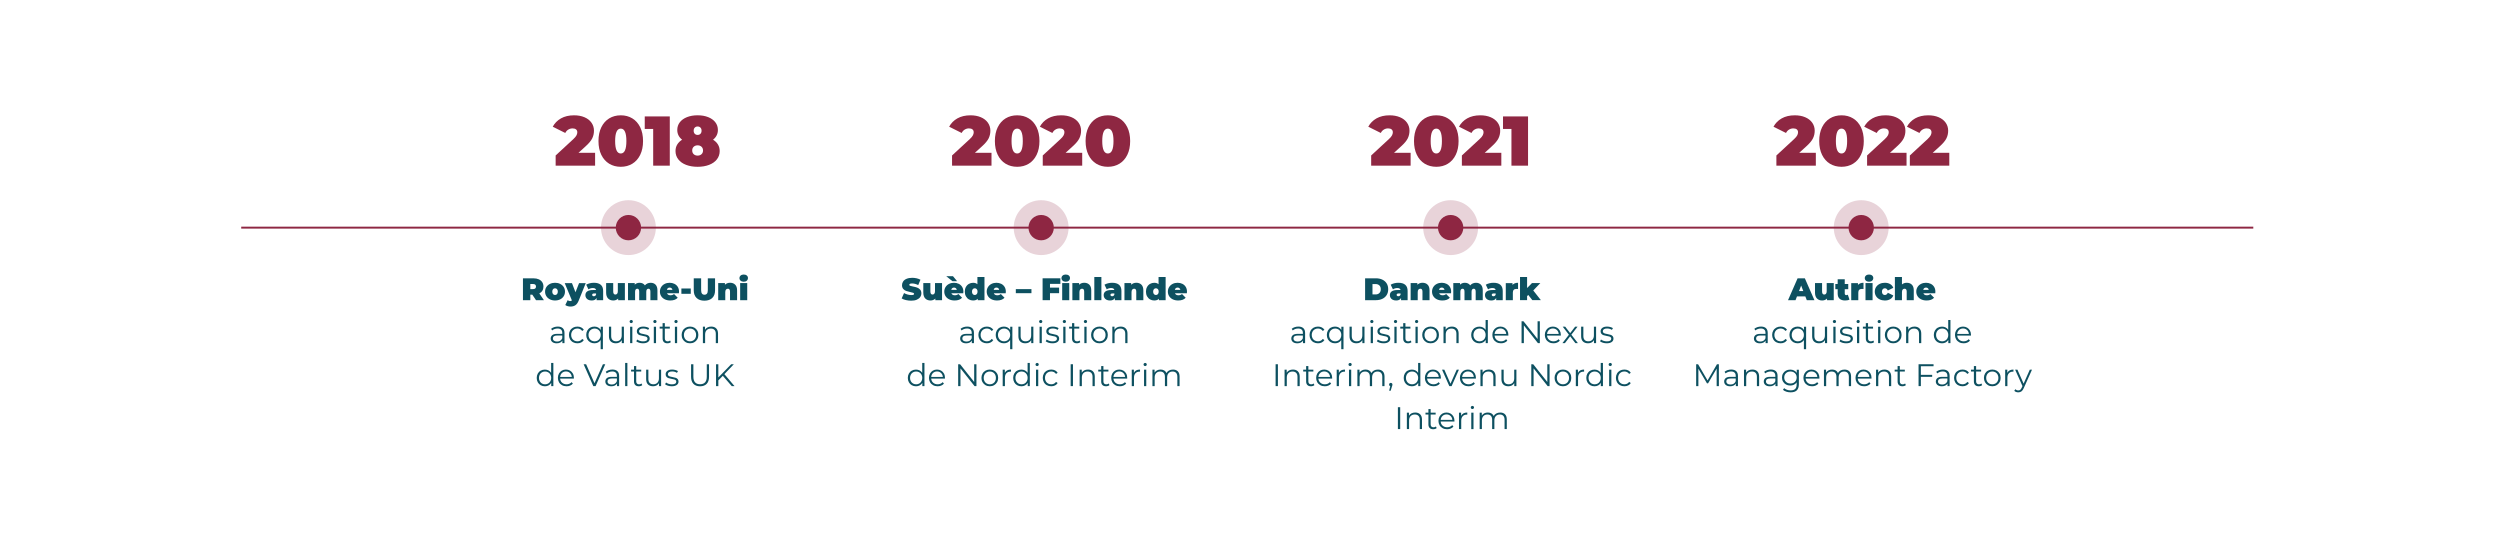 <?xml version="1.0" encoding="utf-8"?>
<!-- Generator: Adobe Illustrator 27.8.1, SVG Export Plug-In . SVG Version: 6.00 Build 0)  -->
<svg version="1.1" id="Calque_1" xmlns="http://www.w3.org/2000/svg" xmlns:xlink="http://www.w3.org/1999/xlink" x="0px" y="0px"
	 viewBox="0 0 1280 280" style="enable-background:new 0 0 1280 280;" xml:space="preserve">
<style type="text/css">
	.st0{fill:#8E2742;}
	.st1{fill:none;stroke:#8E2742;stroke-miterlimit:10;}
	.st2{fill:#0D5060;}
	.st3{opacity:0.2;fill:#8E2742;}
</style>
<g>
	<g>
		<path class="st0" d="M304.69,78.23v6.59h-20.2V79.6l9.11-8.42c0.79-0.74,1.32-1.38,1.58-1.91c0.26-0.53,0.4-1.04,0.4-1.55
			c0-0.62-0.21-1.11-0.63-1.46s-1.03-0.52-1.82-0.52c-0.77,0-1.49,0.2-2.16,0.61s-1.19,0.98-1.55,1.73l-6.41-3.2
			c0.96-1.8,2.36-3.22,4.21-4.27c1.85-1.04,4.08-1.57,6.7-1.57c1.99,0,3.76,0.32,5.29,0.97c1.54,0.65,2.74,1.57,3.6,2.77
			c0.86,1.2,1.3,2.58,1.3,4.14c0,1.39-0.29,2.69-0.88,3.91c-0.59,1.21-1.73,2.59-3.44,4.12l-3.6,3.28H304.69z"/>
		<path class="st0" d="M311.91,83.83c-1.72-1.04-3.06-2.56-4.03-4.54c-0.97-1.98-1.46-4.34-1.46-7.07c0-2.74,0.49-5.09,1.46-7.07
			c0.97-1.98,2.32-3.49,4.03-4.54c1.72-1.04,3.69-1.57,5.92-1.57s4.21,0.52,5.92,1.57c1.72,1.04,3.06,2.56,4.03,4.54
			c0.97,1.98,1.46,4.34,1.46,7.07c0,2.74-0.49,5.09-1.46,7.07c-0.97,1.98-2.32,3.49-4.03,4.54c-1.72,1.04-3.69,1.57-5.92,1.57
			S313.63,84.87,311.91,83.83z M320.71,72.22c0-4.25-0.96-6.37-2.88-6.37c-1.92,0-2.88,2.12-2.88,6.37s0.96,6.37,2.88,6.37
			C319.75,78.59,320.71,76.46,320.71,72.22z"/>
		<path class="st0" d="M342.93,59.62v25.2h-8.5V66.02h-4.32v-6.41H342.93z"/>
		<path class="st0" d="M367.6,74c0.59,0.97,0.88,2.08,0.88,3.33c0,1.61-0.47,3.02-1.42,4.25c-0.95,1.22-2.28,2.17-4,2.83
			s-3.68,0.99-5.89,0.99c-2.21,0-4.17-0.33-5.89-0.99s-3.05-1.6-4-2.83c-0.95-1.22-1.42-2.64-1.42-4.25c0-1.25,0.29-2.36,0.88-3.33
			c0.59-0.97,1.42-1.79,2.5-2.47c-1.66-1.32-2.48-2.98-2.48-4.97c0-1.51,0.44-2.83,1.31-3.96s2.1-2,3.67-2.63
			c1.57-0.62,3.38-0.94,5.42-0.94c2.04,0,3.85,0.31,5.42,0.94c1.57,0.62,2.8,1.5,3.67,2.63c0.88,1.13,1.31,2.45,1.31,3.96
			c0,1.99-0.83,3.65-2.48,4.97C366.18,72.21,367.02,73.03,367.6,74z M359.18,78.95c0.52-0.48,0.77-1.12,0.77-1.91
			s-0.26-1.43-0.77-1.91c-0.52-0.48-1.18-0.72-2-0.72c-0.82,0-1.48,0.24-2,0.72c-0.52,0.48-0.77,1.12-0.77,1.91s0.26,1.43,0.77,1.91
			c0.52,0.48,1.18,0.72,2,0.72C358,79.67,358.66,79.43,359.18,78.95z M355.72,65.34c-0.37,0.38-0.56,0.91-0.56,1.58
			s0.19,1.2,0.56,1.58c0.37,0.38,0.86,0.58,1.46,0.58c0.6,0,1.09-0.19,1.46-0.58c0.37-0.38,0.56-0.91,0.56-1.58s-0.19-1.2-0.56-1.58
			c-0.37-0.38-0.86-0.58-1.46-0.58C356.58,64.76,356.1,64.96,355.72,65.34z"/>
	</g>
</g>
<g>
	<g>
		<path class="st0" d="M507.65,78.23v6.59h-20.2V79.6l9.11-8.42c0.79-0.74,1.32-1.38,1.58-1.91c0.26-0.53,0.4-1.04,0.4-1.55
			c0-0.62-0.21-1.11-0.63-1.46s-1.03-0.52-1.82-0.52c-0.77,0-1.49,0.2-2.16,0.61s-1.19,0.98-1.55,1.73l-6.41-3.2
			c0.96-1.8,2.36-3.22,4.21-4.27c1.85-1.04,4.08-1.57,6.7-1.57c1.99,0,3.76,0.32,5.29,0.97c1.54,0.65,2.74,1.57,3.6,2.77
			c0.86,1.2,1.3,2.58,1.3,4.14c0,1.39-0.29,2.69-0.88,3.91c-0.59,1.21-1.73,2.59-3.44,4.12l-3.6,3.28H507.65z"/>
		<path class="st0" d="M514.87,83.83c-1.72-1.04-3.06-2.56-4.03-4.54c-0.97-1.98-1.46-4.34-1.46-7.07c0-2.74,0.49-5.09,1.46-7.07
			c0.97-1.98,2.32-3.49,4.03-4.54c1.72-1.04,3.69-1.57,5.92-1.57s4.21,0.52,5.92,1.57c1.72,1.04,3.06,2.56,4.03,4.54
			c0.97,1.98,1.46,4.34,1.46,7.07c0,2.74-0.49,5.09-1.46,7.07c-0.97,1.98-2.32,3.49-4.03,4.54c-1.72,1.04-3.69,1.57-5.92,1.57
			S516.59,84.87,514.87,83.83z M523.67,72.22c0-4.25-0.96-6.37-2.88-6.37c-1.92,0-2.88,2.12-2.88,6.37s0.96,6.37,2.88,6.37
			C522.71,78.59,523.67,76.46,523.67,72.22z"/>
		<path class="st0" d="M554.09,78.23v6.59h-20.2V79.6l9.11-8.42c0.79-0.74,1.32-1.38,1.58-1.91c0.26-0.53,0.4-1.04,0.4-1.55
			c0-0.62-0.21-1.11-0.63-1.46s-1.03-0.52-1.82-0.52c-0.77,0-1.49,0.2-2.16,0.61s-1.19,0.98-1.55,1.73l-6.41-3.2
			c0.96-1.8,2.36-3.22,4.21-4.27c1.85-1.04,4.08-1.57,6.7-1.57c1.99,0,3.76,0.32,5.29,0.97c1.54,0.65,2.74,1.57,3.6,2.77
			c0.86,1.2,1.3,2.58,1.3,4.14c0,1.39-0.29,2.69-0.88,3.91c-0.59,1.21-1.73,2.59-3.44,4.12l-3.6,3.28H554.09z"/>
		<path class="st0" d="M561.31,83.83c-1.72-1.04-3.06-2.56-4.03-4.54c-0.97-1.98-1.46-4.34-1.46-7.07c0-2.74,0.49-5.09,1.46-7.07
			c0.97-1.98,2.32-3.49,4.03-4.54c1.72-1.04,3.69-1.57,5.92-1.57s4.21,0.52,5.92,1.57c1.72,1.04,3.06,2.56,4.03,4.54
			c0.97,1.98,1.46,4.34,1.46,7.07c0,2.74-0.49,5.09-1.46,7.07c-0.97,1.98-2.32,3.49-4.03,4.54c-1.72,1.04-3.69,1.57-5.92,1.57
			S563.03,84.87,561.31,83.83z M570.11,72.22c0-4.25-0.96-6.37-2.88-6.37c-1.92,0-2.88,2.12-2.88,6.37s0.96,6.37,2.88,6.37
			C569.15,78.59,570.11,76.46,570.11,72.22z"/>
	</g>
</g>
<g>
	<g>
		<path class="st0" d="M722.24,78.23v6.59h-20.2V79.6l9.11-8.42c0.79-0.74,1.32-1.38,1.58-1.91c0.26-0.53,0.4-1.04,0.4-1.55
			c0-0.62-0.21-1.11-0.63-1.46s-1.03-0.52-1.82-0.52c-0.77,0-1.49,0.2-2.16,0.61s-1.19,0.98-1.55,1.73l-6.41-3.2
			c0.96-1.8,2.36-3.22,4.21-4.27c1.85-1.04,4.08-1.57,6.7-1.57c1.99,0,3.76,0.32,5.29,0.97c1.54,0.65,2.74,1.57,3.6,2.77
			c0.86,1.2,1.3,2.58,1.3,4.14c0,1.39-0.29,2.69-0.88,3.91c-0.59,1.21-1.73,2.59-3.44,4.12l-3.6,3.28H722.24z"/>
		<path class="st0" d="M729.46,83.83c-1.72-1.04-3.06-2.56-4.03-4.54c-0.97-1.98-1.46-4.34-1.46-7.07c0-2.74,0.49-5.09,1.46-7.07
			c0.97-1.98,2.32-3.49,4.03-4.54s3.69-1.57,5.92-1.57c2.23,0,4.21,0.52,5.92,1.57s3.06,2.56,4.03,4.54
			c0.97,1.98,1.46,4.34,1.46,7.07c0,2.74-0.49,5.09-1.46,7.07c-0.97,1.98-2.32,3.49-4.03,4.54s-3.69,1.57-5.92,1.57
			C733.15,85.39,731.18,84.87,729.46,83.83z M738.26,72.22c0-4.25-0.96-6.37-2.88-6.37s-2.88,2.12-2.88,6.37s0.96,6.37,2.88,6.37
			S738.26,76.46,738.26,72.22z"/>
		<path class="st0" d="M768.68,78.23v6.59h-20.2V79.6l9.11-8.42c0.79-0.74,1.32-1.38,1.58-1.91c0.26-0.53,0.4-1.04,0.4-1.55
			c0-0.62-0.21-1.11-0.63-1.46s-1.03-0.52-1.82-0.52c-0.77,0-1.49,0.2-2.16,0.61s-1.19,0.98-1.55,1.73l-6.41-3.2
			c0.96-1.8,2.36-3.22,4.21-4.27c1.85-1.04,4.08-1.57,6.7-1.57c1.99,0,3.76,0.32,5.29,0.97c1.54,0.65,2.74,1.57,3.6,2.77
			c0.86,1.2,1.3,2.58,1.3,4.14c0,1.39-0.29,2.69-0.88,3.91c-0.59,1.21-1.73,2.59-3.44,4.12l-3.6,3.28H768.68z"/>
		<path class="st0" d="M782.36,59.62v25.2h-8.5V66.02h-4.32v-6.41H782.36z"/>
	</g>
</g>
<g>
	<g>
		<path class="st0" d="M929.71,78.23v6.59h-20.2V79.6l9.11-8.42c0.79-0.74,1.32-1.38,1.58-1.91c0.26-0.53,0.4-1.04,0.4-1.55
			c0-0.62-0.21-1.11-0.63-1.46s-1.03-0.52-1.82-0.52c-0.77,0-1.49,0.2-2.16,0.61s-1.19,0.98-1.55,1.73l-6.41-3.2
			c0.96-1.8,2.36-3.22,4.21-4.27c1.85-1.04,4.08-1.57,6.7-1.57c1.99,0,3.76,0.32,5.29,0.97c1.54,0.65,2.74,1.57,3.6,2.77
			c0.86,1.2,1.3,2.58,1.3,4.14c0,1.39-0.29,2.69-0.88,3.91c-0.59,1.21-1.73,2.59-3.44,4.12l-3.6,3.28H929.71z"/>
		<path class="st0" d="M936.93,83.83c-1.72-1.04-3.06-2.56-4.03-4.54c-0.97-1.98-1.46-4.34-1.46-7.07c0-2.74,0.49-5.09,1.46-7.07
			c0.97-1.98,2.32-3.49,4.03-4.54c1.71-1.04,3.69-1.57,5.92-1.57c2.23,0,4.21,0.52,5.92,1.57c1.72,1.04,3.06,2.56,4.03,4.54
			c0.97,1.98,1.46,4.34,1.46,7.07c0,2.74-0.49,5.09-1.46,7.07c-0.97,1.98-2.32,3.49-4.03,4.54c-1.72,1.04-3.69,1.57-5.92,1.57
			C940.62,85.39,938.64,84.87,936.93,83.83z M945.73,72.22c0-4.25-0.96-6.37-2.88-6.37c-1.92,0-2.88,2.12-2.88,6.37
			s0.96,6.37,2.88,6.37C944.77,78.59,945.73,76.46,945.73,72.22z"/>
		<path class="st0" d="M976.15,78.23v6.59h-20.2V79.6l9.11-8.42c0.79-0.74,1.32-1.38,1.58-1.91c0.26-0.53,0.4-1.04,0.4-1.55
			c0-0.62-0.21-1.11-0.63-1.46s-1.03-0.52-1.82-0.52c-0.77,0-1.49,0.2-2.16,0.61s-1.19,0.98-1.55,1.73l-6.41-3.2
			c0.96-1.8,2.36-3.22,4.21-4.27c1.85-1.04,4.08-1.57,6.7-1.57c1.99,0,3.76,0.32,5.29,0.97c1.54,0.65,2.74,1.57,3.6,2.77
			c0.86,1.2,1.3,2.58,1.3,4.14c0,1.39-0.29,2.69-0.88,3.91c-0.59,1.21-1.73,2.59-3.44,4.12l-3.6,3.28H976.15z"/>
		<path class="st0" d="M998.04,78.23v6.59h-20.2V79.6l9.11-8.42c0.79-0.74,1.32-1.38,1.58-1.91c0.26-0.53,0.4-1.04,0.4-1.55
			c0-0.62-0.21-1.11-0.63-1.46s-1.03-0.52-1.82-0.52c-0.77,0-1.49,0.2-2.16,0.61s-1.19,0.98-1.55,1.73l-6.41-3.2
			c0.96-1.8,2.36-3.22,4.21-4.27c1.85-1.04,4.08-1.57,6.7-1.57c1.99,0,3.76,0.32,5.29,0.97c1.54,0.65,2.74,1.57,3.6,2.77
			c0.86,1.2,1.3,2.58,1.3,4.14c0,1.39-0.29,2.69-0.88,3.91c-0.59,1.21-1.73,2.59-3.44,4.12l-3.6,3.28H998.04z"/>
	</g>
</g>
<line class="st1" x1="123.5" y1="116.55" x2="1153.69" y2="116.55"/>
<g>
	<path class="st2" d="M272.55,150.88h-1.02v2.82h-3.78v-11.2h5.39c1.03,0,1.94,0.17,2.7,0.51c0.77,0.34,1.36,0.83,1.78,1.47
		c0.42,0.64,0.62,1.39,0.62,2.24c0,0.8-0.18,1.5-0.54,2.1c-0.36,0.6-0.89,1.07-1.57,1.42l2.35,3.46h-4.03L272.55,150.88z
		 M274.05,145.75c-0.26-0.23-0.64-0.34-1.15-0.34h-1.38v2.62h1.38c0.51,0,0.9-0.11,1.15-0.34c0.26-0.23,0.38-0.55,0.38-0.97
		S274.31,145.98,274.05,145.75z"/>
	<path class="st2" d="M281.56,153.27c-0.77-0.39-1.38-0.93-1.82-1.62c-0.44-0.69-0.66-1.47-0.66-2.34s0.22-1.66,0.66-2.34
		c0.44-0.69,1.04-1.22,1.82-1.61c0.77-0.38,1.65-0.58,2.62-0.58c0.98,0,1.86,0.19,2.63,0.58c0.77,0.38,1.38,0.92,1.81,1.61
		c0.43,0.69,0.65,1.47,0.65,2.34s-0.22,1.66-0.65,2.34c-0.43,0.69-1.03,1.23-1.81,1.62c-0.77,0.39-1.65,0.58-2.63,0.58
		C283.21,153.85,282.34,153.66,281.56,153.27z M285.2,150.58c0.27-0.3,0.4-0.73,0.4-1.27s-0.13-0.97-0.4-1.26
		c-0.27-0.3-0.61-0.45-1.02-0.45s-0.76,0.15-1.02,0.45c-0.27,0.3-0.4,0.72-0.4,1.26s0.13,0.97,0.4,1.27
		c0.27,0.3,0.61,0.46,1.02,0.46S284.94,150.88,285.2,150.58z"/>
	<path class="st2" d="M299.91,144.94l-3.6,8.93c-0.46,1.14-1.03,1.94-1.71,2.4c-0.68,0.46-1.52,0.69-2.51,0.69
		c-0.49,0-0.98-0.07-1.48-0.22c-0.5-0.14-0.89-0.33-1.18-0.57l1.2-2.48c0.18,0.14,0.39,0.25,0.62,0.34s0.45,0.13,0.66,0.13
		c0.39,0,0.69-0.12,0.9-0.35l-3.68-8.86h3.71l1.81,4.69l1.84-4.69H299.91z"/>
	<path class="st2" d="M307.59,145.81c0.81,0.69,1.22,1.75,1.22,3.18v4.7h-3.36v-1.15c-0.42,0.88-1.24,1.31-2.48,1.31
		c-0.69,0-1.28-0.12-1.77-0.36c-0.49-0.24-0.85-0.57-1.1-0.98c-0.25-0.41-0.38-0.87-0.38-1.38c0-0.86,0.33-1.52,0.99-1.97
		c0.66-0.45,1.66-0.67,3.01-0.67h1.46c-0.12-0.68-0.67-1.02-1.65-1.02c-0.39,0-0.79,0.06-1.2,0.18c-0.41,0.12-0.75,0.29-1.04,0.5
		l-1.15-2.38c0.5-0.31,1.11-0.55,1.82-0.73c0.71-0.18,1.42-0.26,2.12-0.26C305.6,144.78,306.78,145.12,307.59,145.81z
		 M304.74,151.47c0.2-0.14,0.35-0.35,0.45-0.62v-0.61h-0.9c-0.74,0-1.1,0.25-1.1,0.74c0,0.2,0.08,0.37,0.23,0.5
		c0.15,0.13,0.37,0.2,0.63,0.2C304.31,151.68,304.54,151.61,304.74,151.47z"/>
	<path class="st2" d="M319.94,144.94v8.75h-3.44v-0.83c-0.32,0.33-0.69,0.58-1.12,0.74c-0.43,0.17-0.88,0.25-1.36,0.25
		c-1.11,0-2-0.34-2.67-1.02c-0.67-0.68-1.01-1.7-1.01-3.06v-4.83h3.62v4.21c0,0.6,0.1,1.02,0.29,1.28s0.47,0.38,0.85,0.38
		c0.35,0,0.65-0.14,0.88-0.42c0.23-0.28,0.35-0.73,0.35-1.34v-4.11H319.94z"/>
	<path class="st2" d="M335.66,145.76c0.63,0.65,0.95,1.63,0.95,2.94v4.99H333v-4.37c0-1-0.33-1.5-0.98-1.5
		c-0.34,0-0.62,0.13-0.82,0.38s-0.31,0.66-0.31,1.22v4.27h-3.62v-4.37c0-1-0.33-1.5-0.98-1.5c-0.34,0-0.62,0.13-0.82,0.38
		s-0.31,0.66-0.31,1.22v4.27h-3.62v-8.75h3.44v0.82c0.65-0.65,1.48-0.98,2.48-0.98c0.59,0,1.11,0.11,1.58,0.33
		c0.47,0.22,0.85,0.55,1.15,1c0.35-0.43,0.78-0.75,1.28-0.98c0.5-0.23,1.05-0.34,1.65-0.34
		C334.18,144.78,335.02,145.1,335.66,145.76z"/>
	<path class="st2" d="M347.6,150.16h-6.08c0.13,0.33,0.34,0.58,0.64,0.76c0.3,0.18,0.67,0.26,1.12,0.26c0.38,0,0.71-0.05,0.97-0.14
		c0.26-0.1,0.55-0.26,0.86-0.5l1.89,1.9c-0.85,0.94-2.13,1.41-3.82,1.41c-1.06,0-1.98-0.19-2.78-0.58c-0.8-0.39-1.42-0.93-1.86-1.62
		c-0.44-0.69-0.66-1.47-0.66-2.34c0-0.88,0.22-1.66,0.65-2.34c0.43-0.69,1.02-1.22,1.78-1.61c0.75-0.38,1.6-0.58,2.54-0.58
		c0.89,0,1.69,0.18,2.42,0.53c0.73,0.35,1.31,0.87,1.74,1.55c0.43,0.68,0.65,1.5,0.65,2.45
		C347.65,149.36,347.64,149.64,347.6,150.16z M341.94,147.55c-0.25,0.2-0.41,0.49-0.48,0.86h2.82c-0.07-0.36-0.23-0.65-0.48-0.86
		c-0.25-0.21-0.55-0.31-0.93-0.31C342.49,147.24,342.18,147.34,341.94,147.55z"/>
	<path class="st2" d="M348.87,147.71h4.8v2.72h-4.8V147.71z"/>
	<path class="st2" d="M356.64,152.56c-0.96-0.93-1.44-2.23-1.44-3.9v-6.16h3.78v6.05c0,0.82,0.15,1.42,0.44,1.79
		c0.29,0.37,0.72,0.56,1.27,0.56c0.55,0,0.98-0.19,1.27-0.56c0.29-0.37,0.44-0.97,0.44-1.79v-6.05h3.71v6.16
		c0,1.67-0.48,2.98-1.44,3.9c-0.96,0.93-2.3,1.39-4.02,1.39S357.6,153.48,356.64,152.56z"/>
	<path class="st2" d="M376.41,145.76c0.66,0.65,0.98,1.63,0.98,2.94v4.99h-3.62v-4.37c0-1-0.36-1.5-1.07-1.5
		c-0.41,0-0.73,0.14-0.98,0.42c-0.25,0.28-0.38,0.73-0.38,1.34v4.11h-3.62v-8.75h3.44v0.86c0.34-0.34,0.74-0.6,1.18-0.77
		c0.45-0.17,0.93-0.26,1.46-0.26C374.89,144.78,375.76,145.1,376.41,145.76z"/>
	<path class="st2" d="M379.2,143.72c-0.4-0.35-0.6-0.79-0.6-1.32c0-0.53,0.2-0.97,0.6-1.32c0.4-0.35,0.92-0.52,1.58-0.52
		c0.66,0,1.19,0.17,1.58,0.5c0.39,0.33,0.59,0.76,0.59,1.28c0,0.55-0.2,1.01-0.59,1.37s-0.92,0.54-1.58,0.54
		C380.12,144.24,379.6,144.06,379.2,143.72z M378.96,144.94h3.62v8.75h-3.62V144.94z"/>
	<path class="st2" d="M288.14,168.04c0.59,0.55,0.88,1.36,0.88,2.44v5.22h-1.09v-1.31c-0.26,0.44-0.63,0.78-1.13,1.02
		c-0.5,0.25-1.09,0.37-1.77,0.37c-0.94,0-1.69-0.22-2.24-0.67s-0.83-1.04-0.83-1.78c0-0.71,0.26-1.29,0.78-1.73
		c0.52-0.44,1.34-0.66,2.47-0.66h2.67v-0.51c0-0.73-0.2-1.28-0.61-1.66s-1-0.57-1.78-0.57c-0.53,0-1.05,0.09-1.54,0.26
		c-0.49,0.18-0.91,0.42-1.26,0.73l-0.51-0.85c0.43-0.36,0.94-0.64,1.54-0.84c0.6-0.2,1.23-0.3,1.89-0.3
		C286.71,167.21,287.55,167.49,288.14,168.04z M286.86,174.44c0.46-0.29,0.8-0.72,1.02-1.27v-1.38h-2.64c-1.44,0-2.16,0.5-2.16,1.5
		c0,0.49,0.19,0.88,0.56,1.16c0.37,0.28,0.9,0.42,1.57,0.42C285.85,174.88,286.4,174.73,286.86,174.44z"/>
	<path class="st2" d="M293.4,175.23c-0.66-0.36-1.17-0.87-1.54-1.53s-0.56-1.39-0.56-2.22s0.19-1.56,0.56-2.21s0.89-1.16,1.54-1.52
		c0.66-0.36,1.4-0.54,2.23-0.54c0.73,0,1.37,0.14,1.94,0.42c0.57,0.28,1.02,0.7,1.35,1.24l-0.85,0.58
		c-0.28-0.42-0.63-0.73-1.06-0.94s-0.89-0.31-1.39-0.31c-0.61,0-1.15,0.14-1.64,0.41c-0.49,0.27-0.86,0.66-1.14,1.16
		s-0.41,1.07-0.41,1.71c0,0.65,0.14,1.22,0.41,1.72s0.65,0.88,1.14,1.15c0.49,0.27,1.03,0.41,1.64,0.41c0.5,0,0.97-0.1,1.39-0.3
		c0.43-0.2,0.78-0.51,1.06-0.93l0.85,0.58c-0.33,0.54-0.78,0.96-1.36,1.24c-0.58,0.28-1.22,0.42-1.94,0.42
		C294.8,175.77,294.05,175.59,293.4,175.23z"/>
	<path class="st2" d="M308.68,167.28v11.52h-1.14v-4.69c-0.35,0.54-0.8,0.96-1.35,1.24c-0.55,0.28-1.17,0.42-1.85,0.42
		c-0.8,0-1.52-0.18-2.15-0.54s-1.13-0.86-1.5-1.51c-0.36-0.65-0.54-1.4-0.54-2.24c0-0.83,0.18-1.57,0.54-2.22
		c0.36-0.65,0.86-1.16,1.5-1.51c0.64-0.36,1.35-0.54,2.14-0.54c0.7,0,1.34,0.15,1.9,0.45c0.56,0.3,1.01,0.73,1.35,1.28v-1.66H308.68
		z M306.04,174.36c0.47-0.27,0.85-0.66,1.12-1.16c0.27-0.5,0.41-1.07,0.41-1.71s-0.14-1.21-0.41-1.7s-0.65-0.88-1.12-1.16
		c-0.48-0.28-1.01-0.42-1.59-0.42c-0.6,0-1.13,0.14-1.61,0.42s-0.85,0.66-1.12,1.16s-0.41,1.06-0.41,1.7s0.14,1.21,0.41,1.71
		c0.27,0.5,0.65,0.89,1.12,1.16c0.47,0.27,1.01,0.41,1.61,0.41C305.03,174.76,305.56,174.63,306.04,174.36z"/>
	<path class="st2" d="M319.44,167.28v8.42h-1.09v-1.54c-0.3,0.51-0.71,0.91-1.23,1.19c-0.52,0.28-1.12,0.42-1.79,0.42
		c-1.1,0-1.97-0.31-2.6-0.92c-0.63-0.61-0.95-1.51-0.95-2.7v-4.88h1.14v4.77c0,0.89,0.22,1.56,0.66,2.02s1.06,0.69,1.87,0.69
		c0.89,0,1.58-0.27,2.1-0.81c0.51-0.54,0.77-1.29,0.77-2.25v-4.42H319.44z"/>
	<path class="st2" d="M322.6,165.2c-0.16-0.16-0.24-0.35-0.24-0.58c0-0.21,0.08-0.4,0.24-0.56c0.16-0.16,0.36-0.24,0.59-0.24
		c0.23,0,0.43,0.08,0.59,0.23c0.16,0.15,0.24,0.34,0.24,0.55c0,0.23-0.08,0.43-0.24,0.59s-0.36,0.24-0.59,0.24
		C322.96,165.44,322.76,165.36,322.6,165.2z M322.62,167.28h1.14v8.42h-1.14V167.28z"/>
	<path class="st2" d="M327.22,175.48c-0.62-0.2-1.11-0.45-1.46-0.74l0.51-0.9c0.35,0.28,0.79,0.5,1.33,0.68s1.09,0.26,1.66,0.26
		c0.77,0,1.34-0.12,1.7-0.36c0.37-0.24,0.55-0.58,0.55-1.02c0-0.31-0.1-0.55-0.3-0.73c-0.2-0.18-0.46-0.31-0.77-0.4
		c-0.31-0.09-0.72-0.18-1.23-0.26c-0.68-0.13-1.23-0.26-1.65-0.39c-0.42-0.13-0.77-0.36-1.06-0.68c-0.29-0.32-0.44-0.76-0.44-1.33
		c0-0.7,0.29-1.28,0.88-1.73c0.59-0.45,1.4-0.67,2.45-0.67c0.54,0,1.09,0.07,1.63,0.22c0.54,0.14,0.99,0.33,1.34,0.57l-0.5,0.91
		c-0.69-0.48-1.52-0.72-2.48-0.72c-0.73,0-1.27,0.13-1.64,0.38c-0.37,0.26-0.55,0.59-0.55,1.01c0,0.32,0.1,0.58,0.31,0.77
		c0.21,0.19,0.47,0.33,0.78,0.42s0.74,0.18,1.28,0.28c0.67,0.13,1.21,0.26,1.62,0.38s0.75,0.35,1.04,0.66s0.43,0.74,0.43,1.28
		c0,0.74-0.31,1.32-0.92,1.75c-0.61,0.43-1.46,0.65-2.55,0.65C328.5,175.77,327.84,175.67,327.22,175.48z"/>
	<path class="st2" d="M334.73,165.2c-0.16-0.16-0.24-0.35-0.24-0.58c0-0.21,0.08-0.4,0.24-0.56c0.16-0.16,0.36-0.24,0.59-0.24
		c0.23,0,0.43,0.08,0.59,0.23c0.16,0.15,0.24,0.34,0.24,0.55c0,0.23-0.08,0.43-0.24,0.59s-0.36,0.24-0.59,0.24
		C335.09,165.44,334.89,165.36,334.73,165.2z M334.75,167.28h1.14v8.42h-1.14V167.28z"/>
	<path class="st2" d="M343.48,175.18c-0.21,0.19-0.48,0.34-0.79,0.44c-0.31,0.1-0.64,0.15-0.98,0.15c-0.79,0-1.4-0.21-1.82-0.64
		c-0.43-0.43-0.64-1.03-0.64-1.81v-5.09h-1.5v-0.96h1.5v-1.84h1.14v1.84h2.56v0.96h-2.56v5.02c0,0.5,0.12,0.88,0.38,1.14
		c0.25,0.26,0.61,0.39,1.08,0.39c0.23,0,0.46-0.04,0.68-0.11s0.41-0.18,0.57-0.32L343.48,175.18z"/>
	<path class="st2" d="M345.53,165.2c-0.16-0.16-0.24-0.35-0.24-0.58c0-0.21,0.08-0.4,0.24-0.56c0.16-0.16,0.36-0.24,0.59-0.24
		c0.23,0,0.43,0.08,0.59,0.23c0.16,0.15,0.24,0.34,0.24,0.55c0,0.23-0.08,0.43-0.24,0.59s-0.36,0.24-0.59,0.24
		C345.89,165.44,345.69,165.36,345.53,165.2z M345.55,167.28h1.14v8.42h-1.14V167.28z"/>
	<path class="st2" d="M351.1,175.22c-0.65-0.37-1.16-0.88-1.54-1.53s-0.56-1.39-0.56-2.21s0.19-1.56,0.56-2.21s0.89-1.16,1.54-1.52
		c0.65-0.36,1.38-0.54,2.19-0.54s1.54,0.18,2.19,0.54c0.65,0.36,1.16,0.87,1.53,1.52c0.37,0.65,0.55,1.39,0.55,2.21
		s-0.18,1.56-0.55,2.21c-0.37,0.65-0.88,1.16-1.53,1.53c-0.65,0.37-1.38,0.55-2.19,0.55S351.75,175.59,351.1,175.22z M354.9,174.36
		c0.47-0.27,0.85-0.66,1.11-1.16c0.27-0.5,0.4-1.07,0.4-1.71s-0.13-1.21-0.4-1.71c-0.27-0.5-0.64-0.89-1.11-1.16
		c-0.47-0.27-1.01-0.41-1.61-0.41c-0.6,0-1.13,0.14-1.61,0.41c-0.47,0.27-0.85,0.66-1.12,1.16s-0.41,1.07-0.41,1.71
		s0.14,1.21,0.41,1.71c0.27,0.5,0.65,0.89,1.12,1.16c0.47,0.27,1.01,0.41,1.61,0.41C353.89,174.76,354.42,174.63,354.9,174.36z"/>
	<path class="st2" d="M366.69,168.13c0.62,0.61,0.94,1.51,0.94,2.68v4.88h-1.14v-4.77c0-0.88-0.22-1.54-0.66-2
		c-0.44-0.46-1.06-0.69-1.87-0.69c-0.91,0-1.62,0.27-2.15,0.81c-0.53,0.54-0.79,1.28-0.79,2.23v4.42h-1.14v-8.42h1.09v1.55
		c0.31-0.51,0.74-0.91,1.29-1.19c0.55-0.28,1.19-0.42,1.91-0.42C365.23,167.21,366.07,167.52,366.69,168.13z"/>
	<path class="st2" d="M283.32,185.82v11.87h-1.09v-1.66c-0.34,0.57-0.79,1-1.35,1.3c-0.56,0.3-1.19,0.45-1.9,0.45
		c-0.79,0-1.5-0.18-2.14-0.54c-0.64-0.36-1.14-0.87-1.5-1.52c-0.36-0.65-0.54-1.39-0.54-2.22s0.18-1.57,0.54-2.22
		c0.36-0.65,0.86-1.16,1.5-1.51c0.64-0.36,1.35-0.54,2.14-0.54c0.68,0,1.3,0.14,1.85,0.42c0.55,0.28,1,0.7,1.35,1.24v-5.06H283.32z
		 M280.68,196.36c0.47-0.27,0.85-0.66,1.12-1.16c0.27-0.5,0.41-1.07,0.41-1.71s-0.14-1.21-0.41-1.71s-0.65-0.89-1.12-1.16
		c-0.48-0.27-1.01-0.41-1.59-0.41c-0.6,0-1.13,0.14-1.61,0.41c-0.47,0.27-0.85,0.66-1.12,1.16s-0.41,1.07-0.41,1.71
		s0.14,1.21,0.41,1.71c0.27,0.5,0.65,0.89,1.12,1.16c0.47,0.27,1.01,0.41,1.61,0.41C279.67,196.76,280.2,196.63,280.68,196.36z"/>
	<path class="st2" d="M293.82,193.83h-7.04c0.06,0.88,0.4,1.58,1.01,2.12c0.61,0.54,1.38,0.81,2.3,0.81c0.52,0,1-0.09,1.44-0.28
		c0.44-0.19,0.82-0.46,1.14-0.82l0.64,0.74c-0.37,0.45-0.84,0.79-1.4,1.02c-0.56,0.24-1.18,0.35-1.85,0.35
		c-0.86,0-1.63-0.18-2.3-0.55s-1.19-0.88-1.56-1.53s-0.56-1.39-0.56-2.21s0.18-1.56,0.54-2.21s0.85-1.16,1.47-1.52
		c0.62-0.36,1.33-0.54,2.1-0.54c0.78,0,1.48,0.18,2.1,0.54c0.62,0.36,1.1,0.87,1.46,1.51s0.53,1.38,0.53,2.22L293.82,193.83z
		 M287.72,190.96c-0.55,0.52-0.86,1.19-0.94,2.02h5.97c-0.07-0.83-0.39-1.51-0.94-2.02c-0.55-0.52-1.23-0.78-2.06-0.78
		C288.95,190.19,288.27,190.45,287.72,190.96z"/>
	<path class="st2" d="M309.9,186.49l-4.96,11.2h-1.17l-4.96-11.2h1.28l4.29,9.73l4.32-9.73H309.9z"/>
	<path class="st2" d="M316.11,190.04c0.59,0.55,0.88,1.36,0.88,2.44v5.22h-1.09v-1.31c-0.26,0.44-0.63,0.78-1.13,1.02
		c-0.5,0.25-1.09,0.37-1.77,0.37c-0.94,0-1.69-0.22-2.24-0.67s-0.83-1.04-0.83-1.78c0-0.71,0.26-1.29,0.78-1.73
		c0.52-0.44,1.34-0.66,2.47-0.66h2.67v-0.51c0-0.73-0.2-1.28-0.61-1.66s-1-0.57-1.78-0.57c-0.53,0-1.05,0.09-1.54,0.26
		c-0.49,0.18-0.91,0.42-1.26,0.73l-0.51-0.85c0.43-0.36,0.94-0.64,1.54-0.84c0.6-0.2,1.23-0.3,1.89-0.3
		C314.68,189.21,315.52,189.49,316.11,190.04z M314.83,196.44c0.46-0.29,0.8-0.72,1.02-1.27v-1.38h-2.64c-1.44,0-2.16,0.5-2.16,1.5
		c0,0.49,0.19,0.88,0.56,1.16c0.37,0.28,0.9,0.42,1.57,0.42C313.82,196.88,314.37,196.73,314.83,196.44z"/>
	<path class="st2" d="M320.08,185.82h1.14v11.87h-1.14V185.82z"/>
	<path class="st2" d="M328.84,197.18c-0.21,0.19-0.48,0.34-0.79,0.44c-0.31,0.1-0.64,0.15-0.98,0.15c-0.79,0-1.4-0.21-1.82-0.64
		c-0.43-0.43-0.64-1.03-0.64-1.81v-5.09h-1.5v-0.96h1.5v-1.84h1.14v1.84h2.56v0.96h-2.56v5.02c0,0.5,0.12,0.88,0.38,1.14
		c0.25,0.26,0.61,0.39,1.08,0.39c0.23,0,0.46-0.04,0.68-0.11s0.41-0.18,0.57-0.32L328.84,197.18z"/>
	<path class="st2" d="M338.49,189.28v8.42h-1.09v-1.54c-0.3,0.51-0.71,0.91-1.23,1.19c-0.52,0.28-1.12,0.42-1.79,0.42
		c-1.1,0-1.97-0.31-2.6-0.92c-0.63-0.61-0.95-1.51-0.95-2.7v-4.88h1.14v4.77c0,0.89,0.22,1.56,0.66,2.02s1.06,0.69,1.87,0.69
		c0.89,0,1.58-0.27,2.1-0.81c0.51-0.54,0.77-1.29,0.77-2.25v-4.42H338.49z"/>
	<path class="st2" d="M341.97,197.48c-0.62-0.2-1.11-0.45-1.46-0.74l0.51-0.9c0.35,0.28,0.79,0.5,1.33,0.68s1.09,0.26,1.66,0.26
		c0.77,0,1.34-0.12,1.7-0.36c0.37-0.24,0.55-0.58,0.55-1.02c0-0.31-0.1-0.55-0.3-0.73c-0.2-0.18-0.46-0.31-0.77-0.4
		c-0.31-0.09-0.72-0.18-1.23-0.26c-0.68-0.13-1.23-0.26-1.65-0.39c-0.42-0.13-0.77-0.36-1.06-0.68c-0.29-0.32-0.44-0.76-0.44-1.33
		c0-0.7,0.29-1.28,0.88-1.73c0.59-0.45,1.4-0.67,2.45-0.67c0.54,0,1.09,0.07,1.63,0.22c0.54,0.14,0.99,0.33,1.34,0.57l-0.5,0.91
		c-0.69-0.48-1.52-0.72-2.48-0.72c-0.73,0-1.27,0.13-1.64,0.38c-0.37,0.26-0.55,0.59-0.55,1.01c0,0.32,0.1,0.58,0.31,0.77
		c0.21,0.19,0.47,0.33,0.78,0.42s0.74,0.18,1.28,0.28c0.67,0.13,1.21,0.26,1.62,0.38s0.75,0.35,1.04,0.66s0.43,0.74,0.43,1.28
		c0,0.74-0.31,1.32-0.92,1.75c-0.61,0.43-1.46,0.65-2.55,0.65C343.25,197.77,342.6,197.67,341.97,197.48z"/>
	<path class="st2" d="M355.05,196.54c-0.81-0.83-1.22-2.04-1.22-3.63v-6.42h1.18v6.37c0,1.3,0.29,2.27,0.88,2.91
		c0.59,0.64,1.43,0.96,2.54,0.96c1.12,0,1.97-0.32,2.56-0.96c0.59-0.64,0.88-1.61,0.88-2.91v-6.37h1.15v6.42
		c0,1.59-0.4,2.8-1.21,3.63c-0.81,0.83-1.93,1.25-3.38,1.25S355.86,197.37,355.05,196.54z"/>
	<path class="st2" d="M370.08,192.43l-2.29,2.32v2.94h-1.18v-11.2h1.18v6.77l6.58-6.77h1.36l-4.85,5.07l5.18,6.13h-1.41
		L370.08,192.43z"/>
</g>
<g>
	<path class="st2" d="M463.82,153.64c-0.88-0.21-1.6-0.49-2.17-0.84l1.22-2.75c0.53,0.31,1.13,0.56,1.79,0.74
		c0.66,0.19,1.3,0.28,1.9,0.28c0.52,0,0.9-0.05,1.12-0.15c0.22-0.1,0.34-0.25,0.34-0.46c0-0.23-0.15-0.41-0.44-0.53
		c-0.29-0.12-0.78-0.25-1.45-0.38c-0.86-0.18-1.58-0.38-2.16-0.58c-0.58-0.21-1.08-0.55-1.5-1.02s-0.64-1.12-0.64-1.93
		c0-0.7,0.2-1.34,0.59-1.92c0.39-0.58,0.98-1.03,1.77-1.36c0.78-0.33,1.74-0.5,2.86-0.5c0.77,0,1.52,0.08,2.26,0.25
		c0.74,0.17,1.39,0.41,1.96,0.73l-1.14,2.74c-1.1-0.55-2.14-0.83-3.12-0.83c-0.97,0-1.46,0.24-1.46,0.7c0,0.22,0.14,0.39,0.43,0.5
		s0.76,0.23,1.42,0.36c0.85,0.16,1.57,0.34,2.16,0.55c0.59,0.21,1.1,0.55,1.53,1.02c0.43,0.47,0.65,1.11,0.65,1.92
		c0,0.7-0.2,1.34-0.59,1.91c-0.39,0.57-0.98,1.02-1.77,1.36c-0.78,0.34-1.74,0.5-2.86,0.5C465.61,153.95,464.7,153.84,463.82,153.64
		z"/>
	<path class="st2" d="M482.33,144.94v8.75h-3.44v-0.83c-0.32,0.33-0.69,0.58-1.12,0.74c-0.43,0.17-0.88,0.25-1.36,0.25
		c-1.11,0-2-0.34-2.67-1.02c-0.67-0.68-1.01-1.7-1.01-3.06v-4.83h3.62v4.21c0,0.6,0.1,1.02,0.29,1.28s0.47,0.38,0.85,0.38
		c0.35,0,0.65-0.14,0.88-0.42c0.23-0.28,0.35-0.73,0.35-1.34v-4.11H482.33z"/>
	<path class="st2" d="M493.19,150.16h-6.08c0.13,0.33,0.34,0.58,0.64,0.76c0.3,0.18,0.67,0.26,1.12,0.26c0.38,0,0.71-0.05,0.97-0.14
		c0.26-0.1,0.55-0.26,0.86-0.5l1.89,1.9c-0.85,0.94-2.13,1.41-3.82,1.41c-1.06,0-1.98-0.19-2.78-0.58c-0.8-0.39-1.42-0.93-1.86-1.62
		c-0.44-0.69-0.66-1.47-0.66-2.34c0-0.88,0.22-1.66,0.65-2.34c0.43-0.69,1.02-1.22,1.78-1.61c0.75-0.38,1.6-0.58,2.54-0.58
		c0.89,0,1.69,0.18,2.42,0.53c0.73,0.35,1.31,0.87,1.74,1.55c0.43,0.68,0.65,1.5,0.65,2.45
		C493.24,149.36,493.22,149.64,493.19,150.16z M484.49,141.42h3.44l2.11,2.56h-2.4L484.49,141.42z M487.53,147.55
		c-0.25,0.2-0.41,0.49-0.48,0.86h2.82c-0.07-0.36-0.23-0.65-0.48-0.86c-0.25-0.21-0.55-0.31-0.93-0.31
		C488.08,147.24,487.77,147.34,487.53,147.55z"/>
	<path class="st2" d="M504.05,141.82v11.87h-3.44v-0.72c-0.52,0.59-1.32,0.88-2.4,0.88c-0.77,0-1.48-0.18-2.12-0.55
		c-0.65-0.37-1.16-0.9-1.54-1.59c-0.38-0.69-0.57-1.49-0.57-2.4s0.19-1.7,0.57-2.39c0.38-0.69,0.89-1.22,1.54-1.58
		c0.65-0.37,1.35-0.55,2.12-0.55c0.97,0,1.71,0.25,2.22,0.75v-3.71H504.05z M500.1,150.58c0.27-0.3,0.4-0.73,0.4-1.27
		s-0.13-0.97-0.4-1.26c-0.27-0.3-0.61-0.45-1.02-0.45s-0.76,0.15-1.02,0.45c-0.27,0.3-0.4,0.72-0.4,1.26s0.13,0.97,0.4,1.27
		c0.27,0.3,0.61,0.46,1.02,0.46S499.84,150.88,500.1,150.58z"/>
	<path class="st2" d="M514.92,150.16h-6.08c0.13,0.33,0.34,0.58,0.64,0.76c0.3,0.18,0.67,0.26,1.12,0.26c0.38,0,0.71-0.05,0.97-0.14
		c0.26-0.1,0.55-0.26,0.86-0.5l1.89,1.9c-0.85,0.94-2.13,1.41-3.82,1.41c-1.06,0-1.98-0.19-2.78-0.58c-0.8-0.39-1.42-0.93-1.86-1.62
		c-0.44-0.69-0.66-1.47-0.66-2.34c0-0.88,0.22-1.66,0.65-2.34c0.43-0.69,1.02-1.22,1.78-1.61c0.75-0.38,1.6-0.58,2.54-0.58
		c0.89,0,1.69,0.18,2.42,0.53c0.73,0.35,1.31,0.87,1.74,1.55c0.43,0.68,0.65,1.5,0.65,2.45
		C514.97,149.36,514.95,149.64,514.92,150.16z M509.25,147.55c-0.25,0.2-0.41,0.49-0.48,0.86h2.82c-0.07-0.36-0.23-0.65-0.48-0.86
		c-0.25-0.21-0.55-0.31-0.93-0.31C509.81,147.24,509.5,147.34,509.25,147.55z"/>
	<path class="st2" d="M520.1,148.03h8v2.08h-8V148.03z"/>
	<path class="st2" d="M537.59,145.34v1.92h4.67v2.85h-4.67v3.58h-3.78v-11.2h9.1v2.85H537.59z"/>
	<path class="st2" d="M544.08,143.72c-0.4-0.35-0.6-0.79-0.6-1.32c0-0.53,0.2-0.97,0.6-1.32c0.4-0.35,0.92-0.52,1.58-0.52
		c0.66,0,1.19,0.17,1.58,0.5c0.39,0.33,0.59,0.76,0.59,1.28c0,0.55-0.2,1.01-0.59,1.37s-0.92,0.54-1.58,0.54
		C545,144.24,544.48,144.06,544.08,143.72z M543.84,144.94h3.62v8.75h-3.62V144.94z"/>
	<path class="st2" d="M557.74,145.76c0.66,0.65,0.98,1.63,0.98,2.94v4.99h-3.62v-4.37c0-1-0.36-1.5-1.07-1.5
		c-0.41,0-0.73,0.14-0.98,0.42c-0.25,0.28-0.38,0.73-0.38,1.34v4.11h-3.62v-8.75h3.44v0.86c0.34-0.34,0.74-0.6,1.18-0.77
		c0.45-0.17,0.93-0.26,1.46-0.26C556.22,144.78,557.08,145.1,557.74,145.76z"/>
	<path class="st2" d="M560.29,141.82h3.62v11.87h-3.62V141.82z"/>
	<path class="st2" d="M572.95,145.81c0.81,0.69,1.22,1.75,1.22,3.18v4.7h-3.36v-1.15c-0.42,0.88-1.24,1.31-2.48,1.31
		c-0.69,0-1.28-0.12-1.77-0.36c-0.49-0.24-0.85-0.57-1.1-0.98c-0.25-0.41-0.38-0.87-0.38-1.38c0-0.86,0.33-1.52,0.99-1.97
		c0.66-0.45,1.66-0.67,3.01-0.67h1.46c-0.12-0.68-0.67-1.02-1.65-1.02c-0.39,0-0.79,0.06-1.2,0.18c-0.41,0.12-0.75,0.29-1.04,0.5
		l-1.15-2.38c0.5-0.31,1.11-0.55,1.82-0.73c0.71-0.18,1.42-0.26,2.12-0.26C570.96,144.78,572.14,145.12,572.95,145.81z
		 M570.1,151.47c0.2-0.14,0.35-0.35,0.45-0.62v-0.61h-0.9c-0.74,0-1.1,0.25-1.1,0.74c0,0.2,0.08,0.37,0.23,0.5
		c0.15,0.13,0.37,0.2,0.63,0.2C569.67,151.68,569.9,151.61,570.1,151.47z"/>
	<path class="st2" d="M584.41,145.76c0.66,0.65,0.98,1.63,0.98,2.94v4.99h-3.62v-4.37c0-1-0.36-1.5-1.07-1.5
		c-0.41,0-0.73,0.14-0.98,0.42c-0.25,0.28-0.38,0.73-0.38,1.34v4.11h-3.62v-8.75h3.44v0.86c0.34-0.34,0.74-0.6,1.18-0.77
		c0.45-0.17,0.93-0.26,1.46-0.26C582.89,144.78,583.76,145.1,584.41,145.76z"/>
	<path class="st2" d="M596.8,141.82v11.87h-3.44v-0.72c-0.52,0.59-1.32,0.88-2.4,0.88c-0.77,0-1.48-0.18-2.12-0.55
		c-0.65-0.37-1.16-0.9-1.54-1.59c-0.38-0.69-0.57-1.49-0.57-2.4s0.19-1.7,0.57-2.39c0.38-0.69,0.89-1.22,1.54-1.58
		c0.65-0.37,1.35-0.55,2.12-0.55c0.97,0,1.71,0.25,2.22,0.75v-3.71H596.8z M592.85,150.58c0.27-0.3,0.4-0.73,0.4-1.27
		s-0.13-0.97-0.4-1.26c-0.27-0.3-0.61-0.45-1.02-0.45s-0.76,0.15-1.02,0.45c-0.27,0.3-0.4,0.72-0.4,1.26s0.13,0.97,0.4,1.27
		c0.27,0.3,0.61,0.46,1.02,0.46S592.59,150.88,592.85,150.58z"/>
	<path class="st2" d="M607.67,150.16h-6.08c0.13,0.33,0.34,0.58,0.64,0.76c0.3,0.18,0.67,0.26,1.12,0.26c0.38,0,0.71-0.05,0.97-0.14
		c0.26-0.1,0.55-0.26,0.86-0.5l1.89,1.9c-0.85,0.94-2.13,1.41-3.82,1.41c-1.06,0-1.98-0.19-2.78-0.58c-0.8-0.39-1.42-0.93-1.86-1.62
		c-0.44-0.69-0.66-1.47-0.66-2.34c0-0.88,0.22-1.66,0.65-2.34c0.43-0.69,1.02-1.22,1.78-1.61c0.75-0.38,1.6-0.58,2.54-0.58
		c0.89,0,1.69,0.18,2.42,0.53c0.73,0.35,1.31,0.87,1.74,1.55c0.43,0.68,0.65,1.5,0.65,2.45
		C607.72,149.36,607.7,149.64,607.67,150.16z M602,147.55c-0.25,0.2-0.41,0.49-0.48,0.86h2.82c-0.07-0.36-0.23-0.65-0.48-0.86
		c-0.25-0.21-0.55-0.31-0.93-0.31C602.56,147.24,602.25,147.34,602,147.55z"/>
	<path class="st2" d="M497.78,168.04c0.59,0.55,0.88,1.36,0.88,2.44v5.22h-1.09v-1.31c-0.26,0.44-0.63,0.78-1.13,1.02
		c-0.5,0.25-1.09,0.37-1.77,0.37c-0.94,0-1.69-0.22-2.24-0.67s-0.83-1.04-0.83-1.78c0-0.71,0.26-1.29,0.78-1.73
		c0.52-0.44,1.34-0.66,2.47-0.66h2.67v-0.51c0-0.73-0.2-1.28-0.61-1.66s-1-0.57-1.78-0.57c-0.53,0-1.05,0.09-1.54,0.26
		c-0.49,0.18-0.91,0.42-1.26,0.73l-0.51-0.85c0.43-0.36,0.94-0.64,1.54-0.84c0.6-0.2,1.23-0.3,1.89-0.3
		C496.35,167.21,497.2,167.49,497.78,168.04z M496.5,174.44c0.46-0.29,0.8-0.72,1.02-1.27v-1.38h-2.64c-1.44,0-2.16,0.5-2.16,1.5
		c0,0.49,0.19,0.88,0.56,1.16c0.37,0.28,0.9,0.42,1.57,0.42C495.49,174.88,496.04,174.73,496.5,174.44z"/>
	<path class="st2" d="M503.04,175.23c-0.66-0.36-1.17-0.87-1.54-1.53s-0.56-1.39-0.56-2.22s0.19-1.56,0.56-2.21s0.89-1.16,1.54-1.52
		c0.66-0.36,1.4-0.54,2.23-0.54c0.73,0,1.37,0.14,1.94,0.42c0.57,0.28,1.02,0.7,1.35,1.24l-0.85,0.58
		c-0.28-0.42-0.63-0.73-1.06-0.94s-0.89-0.31-1.39-0.31c-0.61,0-1.15,0.14-1.64,0.41c-0.49,0.27-0.86,0.66-1.14,1.16
		s-0.41,1.07-0.41,1.71c0,0.65,0.14,1.22,0.41,1.72s0.65,0.88,1.14,1.15c0.49,0.27,1.03,0.41,1.64,0.41c0.5,0,0.97-0.1,1.39-0.3
		c0.43-0.2,0.78-0.51,1.06-0.93l0.85,0.58c-0.33,0.54-0.78,0.96-1.36,1.24c-0.58,0.28-1.22,0.42-1.94,0.42
		C504.44,175.77,503.69,175.59,503.04,175.23z"/>
	<path class="st2" d="M518.33,167.28v11.52h-1.14v-4.69c-0.35,0.54-0.8,0.96-1.35,1.24c-0.55,0.28-1.17,0.42-1.85,0.42
		c-0.8,0-1.52-0.18-2.15-0.54s-1.13-0.86-1.5-1.51c-0.36-0.65-0.54-1.4-0.54-2.24c0-0.83,0.18-1.57,0.54-2.22
		c0.36-0.65,0.86-1.16,1.5-1.51c0.64-0.36,1.35-0.54,2.14-0.54c0.7,0,1.34,0.15,1.9,0.45c0.56,0.3,1.01,0.73,1.35,1.28v-1.66H518.33
		z M515.68,174.36c0.47-0.27,0.85-0.66,1.12-1.16c0.27-0.5,0.41-1.07,0.41-1.71s-0.14-1.21-0.41-1.7s-0.65-0.88-1.12-1.16
		c-0.48-0.28-1.01-0.42-1.59-0.42c-0.6,0-1.13,0.14-1.61,0.42s-0.85,0.66-1.12,1.16s-0.41,1.06-0.41,1.7s0.14,1.21,0.41,1.71
		c0.27,0.5,0.65,0.89,1.12,1.16c0.47,0.27,1.01,0.41,1.61,0.41C514.67,174.76,515.2,174.63,515.68,174.36z"/>
	<path class="st2" d="M529.08,167.28v8.42h-1.09v-1.54c-0.3,0.51-0.71,0.91-1.23,1.19c-0.52,0.28-1.12,0.42-1.79,0.42
		c-1.1,0-1.97-0.31-2.6-0.92c-0.63-0.61-0.95-1.51-0.95-2.7v-4.88h1.14v4.77c0,0.89,0.22,1.56,0.66,2.02s1.06,0.69,1.87,0.69
		c0.89,0,1.58-0.27,2.1-0.81c0.51-0.54,0.77-1.29,0.77-2.25v-4.42H529.08z"/>
	<path class="st2" d="M532.25,165.2c-0.16-0.16-0.24-0.35-0.24-0.58c0-0.21,0.08-0.4,0.24-0.56c0.16-0.16,0.36-0.24,0.59-0.24
		c0.23,0,0.43,0.08,0.59,0.23c0.16,0.15,0.24,0.34,0.24,0.55c0,0.23-0.08,0.43-0.24,0.59s-0.36,0.24-0.59,0.24
		C532.6,165.44,532.41,165.36,532.25,165.2z M532.26,167.28h1.14v8.42h-1.14V167.28z"/>
	<path class="st2" d="M536.86,175.48c-0.62-0.2-1.11-0.45-1.46-0.74l0.51-0.9c0.35,0.28,0.79,0.5,1.33,0.68s1.09,0.26,1.66,0.26
		c0.77,0,1.34-0.12,1.7-0.36c0.37-0.24,0.55-0.58,0.55-1.02c0-0.31-0.1-0.55-0.3-0.73c-0.2-0.18-0.46-0.31-0.77-0.4
		c-0.31-0.09-0.72-0.18-1.23-0.26c-0.68-0.13-1.23-0.26-1.65-0.39c-0.42-0.13-0.77-0.36-1.06-0.68c-0.29-0.32-0.44-0.76-0.44-1.33
		c0-0.7,0.29-1.28,0.88-1.73c0.59-0.45,1.4-0.67,2.45-0.67c0.54,0,1.09,0.07,1.63,0.22c0.54,0.14,0.99,0.33,1.34,0.57l-0.5,0.91
		c-0.69-0.48-1.52-0.72-2.48-0.72c-0.73,0-1.27,0.13-1.64,0.38c-0.37,0.26-0.55,0.59-0.55,1.01c0,0.32,0.1,0.58,0.31,0.77
		c0.21,0.19,0.47,0.33,0.78,0.42s0.74,0.18,1.28,0.28c0.67,0.13,1.21,0.26,1.62,0.38s0.75,0.35,1.04,0.66s0.43,0.74,0.43,1.28
		c0,0.74-0.31,1.32-0.92,1.75c-0.61,0.43-1.46,0.65-2.55,0.65C538.14,175.77,537.48,175.67,536.86,175.48z"/>
	<path class="st2" d="M544.37,165.2c-0.16-0.16-0.24-0.35-0.24-0.58c0-0.21,0.08-0.4,0.24-0.56c0.16-0.16,0.36-0.24,0.59-0.24
		c0.23,0,0.43,0.08,0.59,0.23c0.16,0.15,0.24,0.34,0.24,0.55c0,0.23-0.08,0.43-0.24,0.59s-0.36,0.24-0.59,0.24
		C544.73,165.44,544.53,165.36,544.37,165.2z M544.39,167.28h1.14v8.42h-1.14V167.28z"/>
	<path class="st2" d="M553.12,175.18c-0.21,0.19-0.48,0.34-0.79,0.44c-0.31,0.1-0.64,0.15-0.98,0.15c-0.79,0-1.4-0.21-1.82-0.64
		c-0.43-0.43-0.64-1.03-0.64-1.81v-5.09h-1.5v-0.96h1.5v-1.84h1.14v1.84h2.56v0.96h-2.56v5.02c0,0.5,0.12,0.88,0.38,1.14
		c0.25,0.26,0.61,0.39,1.08,0.39c0.23,0,0.46-0.04,0.68-0.11s0.41-0.18,0.57-0.32L553.12,175.18z"/>
	<path class="st2" d="M555.17,165.2c-0.16-0.16-0.24-0.35-0.24-0.58c0-0.21,0.08-0.4,0.24-0.56c0.16-0.16,0.36-0.24,0.59-0.24
		c0.23,0,0.43,0.08,0.59,0.23c0.16,0.15,0.24,0.34,0.24,0.55c0,0.23-0.08,0.43-0.24,0.59s-0.36,0.24-0.59,0.24
		C555.53,165.44,555.33,165.36,555.17,165.2z M555.19,167.28h1.14v8.42h-1.14V167.28z"/>
	<path class="st2" d="M560.74,175.22c-0.65-0.37-1.16-0.88-1.54-1.53s-0.56-1.39-0.56-2.21s0.19-1.56,0.56-2.21s0.89-1.16,1.54-1.52
		c0.65-0.36,1.38-0.54,2.19-0.54s1.54,0.18,2.19,0.54c0.65,0.36,1.16,0.87,1.53,1.52c0.37,0.65,0.55,1.39,0.55,2.21
		s-0.18,1.56-0.55,2.21c-0.37,0.65-0.88,1.16-1.53,1.53c-0.65,0.37-1.38,0.55-2.19,0.55S561.39,175.59,560.74,175.22z
		 M564.54,174.36c0.47-0.27,0.85-0.66,1.11-1.16c0.27-0.5,0.4-1.07,0.4-1.71s-0.13-1.21-0.4-1.71c-0.27-0.5-0.64-0.89-1.11-1.16
		c-0.47-0.27-1.01-0.41-1.61-0.41c-0.6,0-1.13,0.14-1.61,0.41c-0.47,0.27-0.85,0.66-1.12,1.16s-0.41,1.07-0.41,1.71
		s0.14,1.21,0.41,1.71c0.27,0.5,0.65,0.89,1.12,1.16c0.47,0.27,1.01,0.41,1.61,0.41C563.53,174.76,564.07,174.63,564.54,174.36z"/>
	<path class="st2" d="M576.33,168.13c0.62,0.61,0.94,1.51,0.94,2.68v4.88h-1.14v-4.77c0-0.88-0.22-1.54-0.66-2
		c-0.44-0.46-1.06-0.69-1.87-0.69c-0.91,0-1.62,0.27-2.15,0.81c-0.53,0.54-0.79,1.28-0.79,2.23v4.42h-1.14v-8.42h1.09v1.55
		c0.31-0.51,0.74-0.91,1.29-1.19c0.55-0.28,1.19-0.42,1.91-0.42C574.87,167.21,575.71,167.52,576.33,168.13z"/>
	<path class="st2" d="M473.32,185.82v11.87h-1.09v-1.66c-0.34,0.57-0.79,1-1.35,1.3c-0.56,0.3-1.19,0.45-1.9,0.45
		c-0.79,0-1.5-0.18-2.14-0.54c-0.64-0.36-1.14-0.87-1.5-1.52c-0.36-0.65-0.54-1.39-0.54-2.22s0.18-1.57,0.54-2.22
		c0.36-0.65,0.86-1.16,1.5-1.51c0.64-0.36,1.35-0.54,2.14-0.54c0.68,0,1.3,0.14,1.85,0.42c0.55,0.28,1,0.7,1.35,1.24v-5.06H473.32z
		 M470.67,196.36c0.47-0.27,0.85-0.66,1.12-1.16c0.27-0.5,0.41-1.07,0.41-1.71s-0.14-1.21-0.41-1.71s-0.65-0.89-1.12-1.16
		c-0.48-0.27-1.01-0.41-1.59-0.41c-0.6,0-1.13,0.14-1.61,0.41c-0.47,0.27-0.85,0.66-1.12,1.16s-0.41,1.07-0.41,1.71
		s0.14,1.21,0.41,1.71c0.27,0.5,0.65,0.89,1.12,1.16c0.47,0.27,1.01,0.41,1.61,0.41C469.67,196.76,470.2,196.63,470.67,196.36z"/>
	<path class="st2" d="M483.81,193.83h-7.04c0.06,0.88,0.4,1.58,1.01,2.12c0.61,0.54,1.38,0.81,2.3,0.81c0.52,0,1-0.09,1.44-0.28
		c0.44-0.19,0.82-0.46,1.14-0.82l0.64,0.74c-0.37,0.45-0.84,0.79-1.4,1.02c-0.56,0.24-1.18,0.35-1.85,0.35
		c-0.86,0-1.63-0.18-2.3-0.55s-1.19-0.88-1.56-1.53s-0.56-1.39-0.56-2.21s0.18-1.56,0.54-2.21s0.85-1.16,1.47-1.52
		c0.62-0.36,1.33-0.54,2.1-0.54c0.78,0,1.48,0.18,2.1,0.54c0.62,0.36,1.1,0.87,1.46,1.51s0.53,1.38,0.53,2.22L483.81,193.83z
		 M477.71,190.96c-0.55,0.52-0.86,1.19-0.94,2.02h5.97c-0.07-0.83-0.39-1.51-0.94-2.02c-0.55-0.52-1.23-0.78-2.06-0.78
		C478.94,190.19,478.26,190.45,477.71,190.96z"/>
	<path class="st2" d="M499.94,186.49v11.2h-0.98l-7.2-9.09v9.09h-1.18v-11.2h0.98l7.22,9.09v-9.09H499.94z"/>
	<path class="st2" d="M504.6,197.22c-0.65-0.37-1.16-0.88-1.54-1.53s-0.56-1.39-0.56-2.21s0.19-1.56,0.56-2.21s0.89-1.16,1.54-1.52
		c0.65-0.36,1.38-0.54,2.19-0.54s1.54,0.18,2.19,0.54c0.65,0.36,1.16,0.87,1.53,1.52c0.37,0.65,0.55,1.39,0.55,2.21
		s-0.18,1.56-0.55,2.21c-0.37,0.65-0.88,1.16-1.53,1.53c-0.65,0.37-1.38,0.55-2.19,0.55S505.25,197.59,504.6,197.22z M508.4,196.36
		c0.47-0.27,0.85-0.66,1.11-1.16c0.27-0.5,0.4-1.07,0.4-1.71s-0.13-1.21-0.4-1.71c-0.27-0.5-0.64-0.89-1.11-1.16
		c-0.47-0.27-1.01-0.41-1.61-0.41c-0.6,0-1.13,0.14-1.61,0.41c-0.47,0.27-0.85,0.66-1.12,1.16s-0.41,1.07-0.41,1.71
		s0.14,1.21,0.41,1.71c0.27,0.5,0.65,0.89,1.12,1.16c0.47,0.27,1.01,0.41,1.61,0.41C507.39,196.76,507.92,196.63,508.4,196.36z"/>
	<path class="st2" d="M515.66,189.64c0.53-0.29,1.18-0.43,1.96-0.43v1.1l-0.27-0.02c-0.89,0-1.58,0.27-2.08,0.82
		c-0.5,0.54-0.75,1.31-0.75,2.29v4.29h-1.14v-8.42h1.09v1.65C514.74,190.36,515.13,189.93,515.66,189.64z"/>
	<path class="st2" d="M527.27,185.82v11.87h-1.09v-1.66c-0.34,0.57-0.79,1-1.35,1.3c-0.56,0.3-1.19,0.45-1.9,0.45
		c-0.79,0-1.5-0.18-2.14-0.54c-0.64-0.36-1.14-0.87-1.5-1.52c-0.36-0.65-0.54-1.39-0.54-2.22s0.18-1.57,0.54-2.22
		c0.36-0.65,0.86-1.16,1.5-1.51c0.64-0.36,1.35-0.54,2.14-0.54c0.68,0,1.3,0.14,1.85,0.42c0.55,0.28,1,0.7,1.35,1.24v-5.06H527.27z
		 M524.62,196.36c0.47-0.27,0.85-0.66,1.12-1.16c0.27-0.5,0.41-1.07,0.41-1.71s-0.14-1.21-0.41-1.71s-0.65-0.89-1.12-1.16
		c-0.48-0.27-1.01-0.41-1.59-0.41c-0.6,0-1.13,0.14-1.61,0.41c-0.47,0.27-0.85,0.66-1.12,1.16s-0.41,1.07-0.41,1.71
		s0.14,1.21,0.41,1.71c0.27,0.5,0.65,0.89,1.12,1.16c0.47,0.27,1.01,0.41,1.61,0.41C523.62,196.76,524.15,196.63,524.62,196.36z"/>
	<path class="st2" d="M530.42,187.2c-0.16-0.16-0.24-0.35-0.24-0.58c0-0.21,0.08-0.4,0.24-0.56c0.16-0.16,0.36-0.24,0.59-0.24
		c0.23,0,0.43,0.08,0.59,0.23c0.16,0.15,0.24,0.34,0.24,0.55c0,0.23-0.08,0.43-0.24,0.59s-0.36,0.24-0.59,0.24
		C530.78,187.44,530.58,187.36,530.42,187.2z M530.44,189.28h1.14v8.42h-1.14V189.28z"/>
	<path class="st2" d="M536,197.23c-0.66-0.36-1.17-0.87-1.54-1.53s-0.56-1.39-0.56-2.22s0.19-1.56,0.56-2.21s0.89-1.16,1.54-1.52
		c0.66-0.36,1.4-0.54,2.23-0.54c0.73,0,1.37,0.14,1.94,0.42c0.57,0.28,1.02,0.7,1.35,1.24l-0.85,0.58
		c-0.28-0.42-0.63-0.73-1.06-0.94s-0.89-0.31-1.39-0.31c-0.61,0-1.15,0.14-1.64,0.41c-0.49,0.27-0.86,0.66-1.14,1.16
		s-0.41,1.07-0.41,1.71c0,0.65,0.14,1.22,0.41,1.72s0.65,0.88,1.14,1.15c0.49,0.27,1.03,0.41,1.64,0.41c0.5,0,0.97-0.1,1.39-0.3
		c0.43-0.2,0.78-0.51,1.06-0.93l0.85,0.58c-0.33,0.54-0.78,0.96-1.36,1.24c-0.58,0.28-1.22,0.42-1.94,0.42
		C537.4,197.77,536.65,197.59,536,197.23z"/>
	<path class="st2" d="M548.18,186.49h1.18v11.2h-1.18V186.49z"/>
	<path class="st2" d="M559.58,190.13c0.62,0.61,0.94,1.51,0.94,2.68v4.88h-1.14v-4.77c0-0.88-0.22-1.54-0.66-2
		c-0.44-0.46-1.06-0.69-1.87-0.69c-0.91,0-1.62,0.27-2.15,0.81c-0.53,0.54-0.79,1.28-0.79,2.23v4.42h-1.14v-8.42h1.09v1.55
		c0.31-0.51,0.74-0.91,1.29-1.19c0.55-0.28,1.19-0.42,1.91-0.42C558.12,189.21,558.96,189.52,559.58,190.13z"/>
	<path class="st2" d="M568.04,197.18c-0.21,0.19-0.48,0.34-0.79,0.44c-0.31,0.1-0.64,0.15-0.98,0.15c-0.79,0-1.4-0.21-1.82-0.64
		c-0.43-0.43-0.64-1.03-0.64-1.81v-5.09h-1.5v-0.96h1.5v-1.84h1.14v1.84h2.56v0.96h-2.56v5.02c0,0.5,0.12,0.88,0.38,1.14
		c0.25,0.26,0.61,0.39,1.08,0.39c0.23,0,0.46-0.04,0.68-0.11s0.41-0.18,0.57-0.32L568.04,197.18z"/>
	<path class="st2" d="M577.12,193.83h-7.04c0.06,0.88,0.4,1.58,1.01,2.12c0.61,0.54,1.38,0.81,2.3,0.81c0.52,0,1-0.09,1.44-0.28
		c0.44-0.19,0.82-0.46,1.14-0.82l0.64,0.74c-0.37,0.45-0.84,0.79-1.4,1.02c-0.56,0.24-1.18,0.35-1.85,0.35
		c-0.86,0-1.63-0.18-2.3-0.55s-1.19-0.88-1.56-1.53s-0.56-1.39-0.56-2.21s0.18-1.56,0.54-2.21s0.85-1.16,1.47-1.52
		c0.62-0.36,1.33-0.54,2.1-0.54c0.78,0,1.48,0.18,2.1,0.54c0.62,0.36,1.1,0.87,1.46,1.51s0.53,1.38,0.53,2.22L577.12,193.83z
		 M571.02,190.96c-0.55,0.52-0.86,1.19-0.94,2.02h5.97c-0.07-0.83-0.39-1.51-0.94-2.02c-0.55-0.52-1.23-0.78-2.06-0.78
		C572.25,190.19,571.57,190.45,571.02,190.96z"/>
	<path class="st2" d="M581.74,189.64c0.53-0.29,1.18-0.43,1.96-0.43v1.1l-0.27-0.02c-0.89,0-1.58,0.27-2.08,0.82
		c-0.5,0.54-0.75,1.31-0.75,2.29v4.29h-1.14v-8.42h1.09v1.65C580.82,190.36,581.21,189.93,581.74,189.64z"/>
	<path class="st2" d="M585.73,187.2c-0.16-0.16-0.24-0.35-0.24-0.58c0-0.21,0.08-0.4,0.24-0.56c0.16-0.16,0.36-0.24,0.59-0.24
		c0.23,0,0.43,0.08,0.59,0.23c0.16,0.15,0.24,0.34,0.24,0.55c0,0.23-0.08,0.43-0.24,0.59s-0.36,0.24-0.59,0.24
		C586.09,187.44,585.89,187.36,585.73,187.2z M585.75,189.28h1.14v8.42h-1.14V189.28z"/>
	<path class="st2" d="M603.04,190.12c0.6,0.61,0.9,1.5,0.9,2.69v4.88h-1.14v-4.77c0-0.88-0.21-1.54-0.63-2
		c-0.42-0.46-1.02-0.69-1.78-0.69c-0.87,0-1.56,0.27-2.06,0.81c-0.5,0.54-0.75,1.28-0.75,2.23v4.42h-1.14v-4.77
		c0-0.88-0.21-1.54-0.63-2c-0.42-0.46-1.02-0.69-1.8-0.69c-0.86,0-1.55,0.27-2.06,0.81c-0.51,0.54-0.76,1.28-0.76,2.23v4.42h-1.14
		v-8.42h1.09v1.54c0.3-0.51,0.71-0.91,1.25-1.18c0.53-0.28,1.15-0.42,1.84-0.42c0.7,0,1.31,0.15,1.83,0.45
		c0.52,0.3,0.9,0.74,1.16,1.33c0.31-0.55,0.75-0.99,1.34-1.3s1.25-0.47,1.99-0.47C601.6,189.21,602.43,189.52,603.04,190.12z"/>
</g>
<g>
	<path class="st2" d="M698.93,142.49h5.52c1.25,0,2.35,0.23,3.3,0.68c0.95,0.45,1.7,1.1,2.22,1.94c0.53,0.84,0.79,1.83,0.79,2.98
		c0,1.14-0.26,2.13-0.79,2.98c-0.53,0.84-1.27,1.49-2.22,1.94c-0.96,0.45-2.06,0.68-3.3,0.68h-5.52V142.49z M704.29,150.75
		c0.81,0,1.46-0.23,1.94-0.7s0.73-1.12,0.73-1.96s-0.24-1.5-0.73-1.96c-0.49-0.46-1.13-0.7-1.94-0.7h-1.58v5.31H704.29z"/>
	<path class="st2" d="M719.48,145.81c0.81,0.69,1.22,1.75,1.22,3.18v4.7h-3.36v-1.15c-0.42,0.88-1.24,1.31-2.48,1.31
		c-0.69,0-1.28-0.12-1.77-0.36c-0.49-0.24-0.85-0.57-1.1-0.98c-0.25-0.41-0.38-0.87-0.38-1.38c0-0.86,0.33-1.52,0.99-1.97
		c0.66-0.45,1.66-0.67,3.01-0.67h1.46c-0.12-0.68-0.67-1.02-1.65-1.02c-0.39,0-0.79,0.06-1.2,0.18c-0.41,0.12-0.75,0.29-1.04,0.5
		l-1.15-2.38c0.5-0.31,1.11-0.55,1.82-0.73c0.71-0.18,1.42-0.26,2.12-0.26C717.49,144.78,718.67,145.12,719.48,145.81z
		 M716.63,151.47c0.2-0.14,0.35-0.35,0.45-0.62v-0.61h-0.9c-0.74,0-1.1,0.25-1.1,0.74c0,0.2,0.08,0.37,0.23,0.5s0.37,0.2,0.63,0.2
		C716.2,151.68,716.43,151.61,716.63,151.47z"/>
	<path class="st2" d="M730.94,145.76c0.66,0.65,0.98,1.63,0.98,2.94v4.99h-3.62v-4.37c0-1-0.36-1.5-1.07-1.5
		c-0.41,0-0.73,0.14-0.98,0.42c-0.25,0.28-0.38,0.73-0.38,1.34v4.11h-3.62v-8.75h3.44v0.86c0.34-0.34,0.74-0.6,1.18-0.77
		c0.45-0.17,0.93-0.26,1.46-0.26C729.42,144.78,730.28,145.1,730.94,145.76z"/>
	<path class="st2" d="M742.92,150.16h-6.08c0.13,0.33,0.34,0.58,0.64,0.76c0.3,0.18,0.67,0.26,1.12,0.26c0.38,0,0.71-0.05,0.97-0.14
		c0.26-0.1,0.55-0.26,0.86-0.5l1.89,1.9c-0.85,0.94-2.13,1.41-3.82,1.41c-1.06,0-1.98-0.19-2.78-0.58c-0.8-0.39-1.42-0.93-1.86-1.62
		s-0.66-1.47-0.66-2.34c0-0.88,0.22-1.66,0.65-2.34c0.43-0.69,1.02-1.22,1.78-1.61c0.75-0.38,1.6-0.58,2.54-0.58
		c0.89,0,1.69,0.18,2.42,0.53c0.73,0.35,1.31,0.87,1.74,1.55c0.43,0.68,0.65,1.5,0.65,2.45
		C742.96,149.36,742.95,149.64,742.92,150.16z M737.25,147.55c-0.25,0.2-0.41,0.49-0.48,0.86h2.82c-0.08-0.36-0.23-0.65-0.48-0.86
		c-0.25-0.21-0.55-0.31-0.93-0.31S737.5,147.34,737.25,147.55z"/>
	<path class="st2" d="M758.22,145.76c0.63,0.65,0.95,1.63,0.95,2.94v4.99h-3.62v-4.37c0-1-0.33-1.5-0.98-1.5
		c-0.34,0-0.62,0.13-0.82,0.38s-0.31,0.66-0.31,1.22v4.27h-3.62v-4.37c0-1-0.33-1.5-0.98-1.5c-0.34,0-0.62,0.13-0.82,0.38
		s-0.31,0.66-0.31,1.22v4.27h-3.62v-8.75h3.44v0.82c0.65-0.65,1.48-0.98,2.48-0.98c0.59,0,1.11,0.11,1.58,0.33
		c0.47,0.22,0.85,0.55,1.15,1c0.35-0.43,0.78-0.75,1.28-0.98c0.5-0.23,1.05-0.34,1.65-0.34
		C756.74,144.78,757.58,145.1,758.22,145.76z"/>
	<path class="st2" d="M768.18,145.81c0.81,0.69,1.22,1.75,1.22,3.18v4.7h-3.36v-1.15c-0.42,0.88-1.24,1.31-2.48,1.31
		c-0.69,0-1.28-0.12-1.77-0.36c-0.49-0.24-0.85-0.57-1.1-0.98c-0.25-0.41-0.38-0.87-0.38-1.38c0-0.86,0.33-1.52,0.99-1.97
		c0.66-0.45,1.66-0.67,3.01-0.67h1.46c-0.12-0.68-0.67-1.02-1.65-1.02c-0.39,0-0.79,0.06-1.2,0.18c-0.41,0.12-0.75,0.29-1.04,0.5
		l-1.15-2.38c0.5-0.31,1.11-0.55,1.82-0.73c0.71-0.18,1.42-0.26,2.12-0.26C766.2,144.78,767.37,145.12,768.18,145.81z
		 M765.33,151.47c0.2-0.14,0.35-0.35,0.45-0.62v-0.61h-0.9c-0.74,0-1.1,0.25-1.1,0.74c0,0.2,0.08,0.37,0.23,0.5s0.37,0.2,0.63,0.2
		C764.9,151.68,765.13,151.61,765.33,151.47z"/>
	<path class="st2" d="M777.24,144.78v3.2c-0.29-0.04-0.55-0.06-0.8-0.06c-1.24,0-1.86,0.63-1.86,1.89v3.89h-3.62v-8.75h3.44v0.94
		C775.04,145.15,775.99,144.78,777.24,144.78z"/>
	<path class="st2" d="M782.45,151l-0.58,0.62v2.06h-3.62v-11.87h3.62v5.66l2.51-2.54h4.27l-3.62,3.79l3.9,4.96h-4.37L782.45,151z"/>
	<path class="st2" d="M667.33,168.04c0.59,0.55,0.88,1.36,0.88,2.44v5.22h-1.09v-1.31c-0.26,0.44-0.63,0.78-1.13,1.02
		s-1.09,0.37-1.77,0.37c-0.94,0-1.69-0.22-2.24-0.67s-0.83-1.04-0.83-1.78c0-0.71,0.26-1.29,0.78-1.73
		c0.52-0.44,1.34-0.66,2.47-0.66h2.67v-0.51c0-0.73-0.2-1.28-0.61-1.66s-1-0.57-1.78-0.57c-0.53,0-1.05,0.09-1.54,0.26
		c-0.49,0.18-0.91,0.42-1.26,0.73l-0.51-0.85c0.43-0.36,0.94-0.64,1.54-0.84s1.23-0.3,1.89-0.3
		C665.9,167.21,666.74,167.49,667.33,168.04z M666.04,174.44c0.46-0.29,0.8-0.72,1.02-1.27v-1.38h-2.64c-1.44,0-2.16,0.5-2.16,1.5
		c0,0.49,0.19,0.88,0.56,1.16c0.37,0.28,0.9,0.42,1.57,0.42C665.04,174.88,665.59,174.73,666.04,174.44z"/>
	<path class="st2" d="M672.58,175.23c-0.66-0.36-1.17-0.87-1.54-1.53c-0.37-0.66-0.56-1.39-0.56-2.22s0.19-1.56,0.56-2.21
		c0.37-0.65,0.89-1.16,1.54-1.52c0.66-0.36,1.4-0.54,2.23-0.54c0.73,0,1.37,0.14,1.94,0.42c0.57,0.28,1.02,0.7,1.35,1.24l-0.85,0.58
		c-0.28-0.42-0.63-0.73-1.06-0.94s-0.89-0.31-1.39-0.31c-0.61,0-1.15,0.14-1.64,0.41c-0.49,0.27-0.86,0.66-1.14,1.16
		c-0.27,0.5-0.41,1.07-0.41,1.71c0,0.65,0.14,1.22,0.41,1.72c0.27,0.5,0.65,0.88,1.14,1.15c0.49,0.27,1.03,0.41,1.64,0.41
		c0.5,0,0.96-0.1,1.39-0.3c0.43-0.2,0.78-0.51,1.06-0.93l0.85,0.58c-0.33,0.54-0.78,0.96-1.36,1.24c-0.58,0.28-1.22,0.42-1.94,0.42
		C673.98,175.77,673.24,175.59,672.58,175.23z"/>
	<path class="st2" d="M687.87,167.28v11.52h-1.14v-4.69c-0.35,0.54-0.8,0.96-1.35,1.24c-0.55,0.28-1.17,0.42-1.85,0.42
		c-0.8,0-1.52-0.18-2.15-0.54s-1.13-0.86-1.5-1.51c-0.36-0.65-0.54-1.4-0.54-2.24c0-0.83,0.18-1.57,0.54-2.22
		c0.36-0.65,0.86-1.16,1.5-1.51c0.64-0.36,1.35-0.54,2.14-0.54c0.7,0,1.34,0.15,1.9,0.45c0.56,0.3,1.01,0.73,1.35,1.28v-1.66H687.87
		z M685.22,174.36c0.47-0.27,0.85-0.66,1.12-1.16c0.27-0.5,0.41-1.07,0.41-1.71s-0.14-1.21-0.41-1.7c-0.27-0.5-0.65-0.88-1.12-1.16
		c-0.48-0.28-1.01-0.42-1.59-0.42c-0.6,0-1.13,0.14-1.61,0.42s-0.85,0.66-1.12,1.16c-0.27,0.5-0.41,1.06-0.41,1.7
		s0.14,1.21,0.41,1.71c0.27,0.5,0.65,0.89,1.12,1.16c0.47,0.27,1.01,0.41,1.61,0.41C684.22,174.76,684.75,174.63,685.22,174.36z"/>
	<path class="st2" d="M698.62,167.28v8.42h-1.09v-1.54c-0.3,0.51-0.71,0.91-1.23,1.19c-0.52,0.28-1.12,0.42-1.79,0.42
		c-1.1,0-1.97-0.31-2.6-0.92c-0.63-0.61-0.95-1.51-0.95-2.7v-4.88h1.14v4.77c0,0.89,0.22,1.56,0.66,2.02s1.06,0.69,1.87,0.69
		c0.88,0,1.58-0.27,2.1-0.81c0.51-0.54,0.77-1.29,0.77-2.25v-4.42H698.62z"/>
	<path class="st2" d="M701.79,165.2c-0.16-0.16-0.24-0.35-0.24-0.58c0-0.21,0.08-0.4,0.24-0.56c0.16-0.16,0.36-0.24,0.59-0.24
		c0.23,0,0.43,0.08,0.59,0.23c0.16,0.15,0.24,0.34,0.24,0.55c0,0.23-0.08,0.43-0.24,0.59s-0.36,0.24-0.59,0.24
		C702.15,165.44,701.95,165.36,701.79,165.2z M701.8,167.28h1.14v8.42h-1.14V167.28z"/>
	<path class="st2" d="M706.4,175.48c-0.62-0.2-1.11-0.45-1.46-0.74l0.51-0.9c0.35,0.28,0.79,0.5,1.33,0.68s1.09,0.26,1.66,0.26
		c0.77,0,1.34-0.12,1.7-0.36c0.37-0.24,0.55-0.58,0.55-1.02c0-0.31-0.1-0.55-0.3-0.73c-0.2-0.18-0.46-0.31-0.77-0.4
		s-0.72-0.18-1.23-0.26c-0.68-0.13-1.23-0.26-1.65-0.39c-0.42-0.13-0.77-0.36-1.06-0.68c-0.29-0.32-0.44-0.76-0.44-1.33
		c0-0.7,0.29-1.28,0.88-1.73c0.59-0.45,1.4-0.67,2.45-0.67c0.54,0,1.09,0.07,1.63,0.22c0.54,0.14,0.99,0.33,1.34,0.57l-0.5,0.91
		c-0.69-0.48-1.52-0.72-2.48-0.72c-0.73,0-1.27,0.13-1.64,0.38c-0.37,0.26-0.55,0.59-0.55,1.01c0,0.32,0.1,0.58,0.31,0.77
		c0.21,0.19,0.47,0.33,0.78,0.42s0.74,0.18,1.28,0.28c0.67,0.13,1.21,0.26,1.62,0.38s0.75,0.35,1.04,0.66s0.43,0.74,0.43,1.28
		c0,0.74-0.31,1.32-0.92,1.75c-0.61,0.43-1.46,0.65-2.55,0.65C707.68,175.77,707.03,175.67,706.4,175.48z"/>
	<path class="st2" d="M713.92,165.2c-0.16-0.16-0.24-0.35-0.24-0.58c0-0.21,0.08-0.4,0.24-0.56c0.16-0.16,0.36-0.24,0.59-0.24
		c0.23,0,0.43,0.08,0.59,0.23c0.16,0.15,0.24,0.34,0.24,0.55c0,0.23-0.08,0.43-0.24,0.59s-0.36,0.24-0.59,0.24
		C714.27,165.44,714.08,165.36,713.92,165.2z M713.93,167.28h1.14v8.42h-1.14V167.28z"/>
	<path class="st2" d="M722.67,175.18c-0.21,0.19-0.48,0.34-0.79,0.44c-0.31,0.1-0.64,0.15-0.98,0.15c-0.79,0-1.4-0.21-1.82-0.64
		c-0.43-0.43-0.64-1.03-0.64-1.81v-5.09h-1.5v-0.96h1.5v-1.84h1.14v1.84h2.56v0.96h-2.56v5.02c0,0.5,0.12,0.88,0.38,1.14
		c0.25,0.26,0.61,0.39,1.08,0.39c0.23,0,0.46-0.04,0.68-0.11s0.41-0.18,0.57-0.32L722.67,175.18z"/>
	<path class="st2" d="M724.72,165.2c-0.16-0.16-0.24-0.35-0.24-0.58c0-0.21,0.08-0.4,0.24-0.56c0.16-0.16,0.36-0.24,0.59-0.24
		c0.23,0,0.43,0.08,0.59,0.23c0.16,0.15,0.24,0.34,0.24,0.55c0,0.23-0.08,0.43-0.24,0.59s-0.36,0.24-0.59,0.24
		C725.07,165.44,724.88,165.36,724.72,165.2z M724.73,167.28h1.14v8.42h-1.14V167.28z"/>
	<path class="st2" d="M730.28,175.22c-0.65-0.37-1.16-0.88-1.54-1.53c-0.37-0.65-0.56-1.39-0.56-2.21s0.19-1.56,0.56-2.21
		c0.37-0.65,0.88-1.16,1.54-1.52c0.65-0.36,1.38-0.54,2.19-0.54s1.54,0.18,2.19,0.54c0.65,0.36,1.16,0.87,1.53,1.52
		c0.37,0.65,0.55,1.39,0.55,2.21s-0.18,1.56-0.55,2.21c-0.37,0.65-0.88,1.16-1.53,1.53s-1.38,0.55-2.19,0.55
		S730.93,175.59,730.28,175.22z M734.08,174.36c0.47-0.27,0.84-0.66,1.11-1.16c0.27-0.5,0.4-1.07,0.4-1.71s-0.13-1.21-0.4-1.71
		c-0.27-0.5-0.64-0.89-1.11-1.16c-0.47-0.27-1.01-0.41-1.61-0.41s-1.13,0.14-1.61,0.41c-0.47,0.27-0.85,0.66-1.12,1.16
		c-0.27,0.5-0.41,1.07-0.41,1.71s0.14,1.21,0.41,1.71c0.27,0.5,0.65,0.89,1.12,1.16c0.47,0.27,1.01,0.41,1.61,0.41
		S733.61,174.63,734.08,174.36z"/>
	<path class="st2" d="M745.88,168.13c0.62,0.61,0.94,1.51,0.94,2.68v4.88h-1.14v-4.77c0-0.88-0.22-1.54-0.66-2
		c-0.44-0.46-1.06-0.69-1.87-0.69c-0.91,0-1.62,0.27-2.15,0.81c-0.53,0.54-0.79,1.28-0.79,2.23v4.42h-1.14v-8.42h1.09v1.55
		c0.31-0.51,0.74-0.91,1.29-1.19c0.55-0.28,1.19-0.42,1.91-0.42C744.41,167.21,745.25,167.52,745.88,168.13z"/>
	<path class="st2" d="M761.77,163.82v11.87h-1.09v-1.66c-0.34,0.57-0.79,1-1.35,1.3c-0.56,0.3-1.19,0.45-1.9,0.45
		c-0.79,0-1.5-0.18-2.14-0.54s-1.14-0.87-1.5-1.52c-0.36-0.65-0.54-1.39-0.54-2.22s0.18-1.57,0.54-2.22s0.86-1.16,1.5-1.51
		c0.64-0.36,1.35-0.54,2.14-0.54c0.68,0,1.3,0.14,1.85,0.42c0.55,0.28,1,0.7,1.35,1.24v-5.06H761.77z M759.12,174.36
		c0.47-0.27,0.85-0.66,1.12-1.16c0.27-0.5,0.41-1.07,0.41-1.71s-0.14-1.21-0.41-1.71c-0.27-0.5-0.65-0.89-1.12-1.16
		c-0.47-0.27-1.01-0.41-1.59-0.41c-0.6,0-1.13,0.14-1.61,0.41c-0.47,0.27-0.85,0.66-1.12,1.16c-0.27,0.5-0.41,1.07-0.41,1.71
		s0.14,1.21,0.41,1.71c0.27,0.5,0.65,0.89,1.12,1.16c0.47,0.27,1.01,0.41,1.61,0.41C758.12,174.76,758.65,174.63,759.12,174.36z"/>
	<path class="st2" d="M772.27,171.83h-7.04c0.06,0.88,0.4,1.58,1.01,2.12c0.61,0.54,1.38,0.81,2.3,0.81c0.52,0,1-0.09,1.44-0.28
		c0.44-0.19,0.82-0.46,1.14-0.82l0.64,0.74c-0.37,0.45-0.84,0.79-1.4,1.02c-0.56,0.24-1.18,0.35-1.85,0.35
		c-0.86,0-1.63-0.18-2.3-0.55c-0.67-0.37-1.19-0.88-1.56-1.53c-0.37-0.65-0.56-1.39-0.56-2.21s0.18-1.56,0.54-2.21
		s0.85-1.16,1.47-1.52c0.62-0.36,1.33-0.54,2.1-0.54s1.48,0.18,2.1,0.54c0.62,0.36,1.1,0.87,1.46,1.51
		c0.35,0.65,0.53,1.38,0.53,2.22L772.27,171.83z M766.16,168.96c-0.55,0.52-0.86,1.19-0.94,2.02h5.97
		c-0.08-0.83-0.39-1.51-0.94-2.02c-0.55-0.52-1.23-0.78-2.06-0.78C767.39,168.19,766.71,168.45,766.16,168.96z"/>
	<path class="st2" d="M788.4,164.49v11.2h-0.98l-7.2-9.09v9.09h-1.18v-11.2h0.98l7.22,9.09v-9.09H788.4z"/>
	<path class="st2" d="M799.13,171.83h-7.04c0.06,0.88,0.4,1.58,1.01,2.12c0.61,0.54,1.38,0.81,2.3,0.81c0.52,0,1-0.09,1.44-0.28
		s0.82-0.46,1.14-0.82l0.64,0.74c-0.37,0.45-0.84,0.79-1.4,1.02c-0.56,0.24-1.18,0.35-1.85,0.35c-0.86,0-1.63-0.18-2.3-0.55
		c-0.67-0.37-1.19-0.88-1.56-1.53c-0.37-0.65-0.56-1.39-0.56-2.21s0.18-1.56,0.54-2.21s0.85-1.16,1.47-1.52
		c0.62-0.36,1.33-0.54,2.1-0.54c0.78,0,1.48,0.18,2.1,0.54c0.62,0.36,1.1,0.87,1.46,1.51c0.35,0.65,0.53,1.38,0.53,2.22
		L799.13,171.83z M793.03,168.96c-0.55,0.52-0.86,1.19-0.94,2.02h5.97c-0.07-0.83-0.39-1.51-0.94-2.02
		c-0.55-0.52-1.23-0.78-2.06-0.78C794.26,168.19,793.58,168.45,793.03,168.96z"/>
	<path class="st2" d="M806.59,175.69l-2.67-3.52l-2.69,3.52h-1.28l3.33-4.32l-3.17-4.1h1.28l2.53,3.3l2.53-3.3h1.25l-3.17,4.1
		l3.36,4.32H806.59z"/>
	<path class="st2" d="M817.2,167.28v8.42h-1.09v-1.54c-0.3,0.51-0.71,0.91-1.23,1.19c-0.52,0.28-1.12,0.42-1.79,0.42
		c-1.1,0-1.97-0.31-2.6-0.92s-0.95-1.51-0.95-2.7v-4.88h1.14v4.77c0,0.89,0.22,1.56,0.66,2.02s1.06,0.69,1.87,0.69
		c0.89,0,1.58-0.27,2.1-0.81c0.51-0.54,0.77-1.29,0.77-2.25v-4.42H817.2z"/>
	<path class="st2" d="M820.67,175.48c-0.62-0.2-1.11-0.45-1.46-0.74l0.51-0.9c0.35,0.28,0.79,0.5,1.33,0.68s1.09,0.26,1.66,0.26
		c0.77,0,1.34-0.12,1.7-0.36c0.37-0.24,0.55-0.58,0.55-1.02c0-0.31-0.1-0.55-0.3-0.73c-0.2-0.18-0.46-0.31-0.77-0.4
		c-0.31-0.09-0.72-0.18-1.23-0.26c-0.68-0.13-1.23-0.26-1.65-0.39c-0.42-0.13-0.77-0.36-1.06-0.68s-0.44-0.76-0.44-1.33
		c0-0.7,0.29-1.28,0.88-1.73c0.59-0.45,1.4-0.67,2.45-0.67c0.54,0,1.09,0.07,1.63,0.22c0.54,0.14,0.99,0.33,1.34,0.57l-0.5,0.91
		c-0.69-0.48-1.52-0.72-2.48-0.72c-0.73,0-1.27,0.13-1.64,0.38s-0.55,0.59-0.55,1.01c0,0.32,0.1,0.58,0.31,0.77
		c0.21,0.19,0.47,0.33,0.78,0.42s0.74,0.18,1.28,0.28c0.67,0.13,1.21,0.26,1.62,0.38s0.75,0.35,1.04,0.66s0.43,0.74,0.43,1.28
		c0,0.74-0.31,1.32-0.92,1.75c-0.61,0.43-1.46,0.65-2.55,0.65C821.95,175.77,821.3,175.67,820.67,175.48z"/>
	<path class="st2" d="M653.11,186.49h1.18v11.2h-1.18V186.49z"/>
	<path class="st2" d="M664.51,190.13c0.62,0.61,0.94,1.51,0.94,2.68v4.88h-1.14v-4.77c0-0.88-0.22-1.54-0.66-2
		c-0.44-0.46-1.06-0.69-1.87-0.69c-0.91,0-1.62,0.27-2.15,0.81c-0.53,0.54-0.79,1.28-0.79,2.23v4.42h-1.14v-8.42h1.09v1.55
		c0.31-0.51,0.74-0.91,1.29-1.19c0.55-0.28,1.19-0.42,1.91-0.42C663.05,189.21,663.89,189.52,664.51,190.13z"/>
	<path class="st2" d="M672.97,197.18c-0.21,0.19-0.48,0.34-0.79,0.44c-0.32,0.1-0.64,0.15-0.98,0.15c-0.79,0-1.4-0.21-1.82-0.64
		s-0.64-1.03-0.64-1.81v-5.09h-1.5v-0.96h1.5v-1.84h1.14v1.84h2.56v0.96h-2.56v5.02c0,0.5,0.12,0.88,0.38,1.14
		c0.25,0.26,0.61,0.39,1.08,0.39c0.23,0,0.46-0.04,0.68-0.11s0.41-0.18,0.57-0.32L672.97,197.18z"/>
	<path class="st2" d="M682.05,193.83h-7.04c0.06,0.88,0.4,1.58,1.01,2.12c0.61,0.54,1.38,0.81,2.3,0.81c0.52,0,1-0.09,1.44-0.28
		s0.82-0.46,1.14-0.82l0.64,0.74c-0.37,0.45-0.84,0.79-1.4,1.02c-0.56,0.24-1.18,0.35-1.85,0.35c-0.86,0-1.63-0.18-2.3-0.55
		c-0.67-0.37-1.19-0.88-1.56-1.53c-0.37-0.65-0.56-1.39-0.56-2.21s0.18-1.56,0.54-2.21s0.85-1.16,1.47-1.52
		c0.62-0.36,1.33-0.54,2.1-0.54c0.78,0,1.48,0.18,2.1,0.54c0.62,0.36,1.1,0.87,1.46,1.51c0.35,0.65,0.53,1.38,0.53,2.22
		L682.05,193.83z M675.95,190.96c-0.55,0.52-0.86,1.19-0.94,2.02h5.97c-0.07-0.83-0.39-1.51-0.94-2.02
		c-0.55-0.52-1.23-0.78-2.06-0.78C677.18,190.19,676.5,190.45,675.95,190.96z"/>
	<path class="st2" d="M686.67,189.64c0.53-0.29,1.18-0.43,1.96-0.43v1.1l-0.27-0.02c-0.88,0-1.58,0.27-2.08,0.82
		c-0.5,0.54-0.75,1.31-0.75,2.29v4.29h-1.14v-8.42h1.09v1.65C685.74,190.36,686.14,189.93,686.67,189.64z"/>
	<path class="st2" d="M690.66,187.2c-0.16-0.16-0.24-0.35-0.24-0.58c0-0.21,0.08-0.4,0.24-0.56s0.36-0.24,0.59-0.24
		s0.43,0.08,0.59,0.23c0.16,0.15,0.24,0.34,0.24,0.55c0,0.23-0.08,0.43-0.24,0.59s-0.36,0.24-0.59,0.24S690.82,187.36,690.66,187.2z
		 M690.68,189.28h1.14v8.42h-1.14V189.28z"/>
	<path class="st2" d="M707.97,190.12c0.6,0.61,0.9,1.5,0.9,2.69v4.88h-1.14v-4.77c0-0.88-0.21-1.54-0.63-2
		c-0.42-0.46-1.02-0.69-1.78-0.69c-0.87,0-1.56,0.27-2.06,0.81c-0.5,0.54-0.75,1.28-0.75,2.23v4.42h-1.14v-4.77
		c0-0.88-0.21-1.54-0.63-2c-0.42-0.46-1.02-0.69-1.8-0.69c-0.86,0-1.55,0.27-2.06,0.81c-0.51,0.54-0.76,1.28-0.76,2.23v4.42h-1.14
		v-8.42h1.09v1.54c0.3-0.51,0.71-0.91,1.25-1.18c0.53-0.28,1.15-0.42,1.84-0.42c0.7,0,1.32,0.15,1.83,0.45
		c0.52,0.3,0.9,0.74,1.16,1.33c0.31-0.55,0.75-0.99,1.34-1.3c0.58-0.31,1.25-0.47,1.99-0.47
		C706.53,189.21,707.36,189.52,707.97,190.12z"/>
	<path class="st2" d="M712.69,196.28c0.16,0.17,0.24,0.37,0.24,0.62c0,0.13-0.02,0.27-0.06,0.42s-0.09,0.32-0.17,0.51l-0.67,2.21
		h-0.77l0.54-2.32c-0.17-0.05-0.31-0.15-0.42-0.3c-0.11-0.14-0.16-0.32-0.16-0.52c0-0.25,0.08-0.45,0.24-0.62s0.36-0.25,0.61-0.25
		S712.53,196.11,712.69,196.28z"/>
	<path class="st2" d="M727.22,185.82v11.87h-1.09v-1.66c-0.34,0.57-0.79,1-1.35,1.3c-0.56,0.3-1.19,0.45-1.9,0.45
		c-0.79,0-1.5-0.18-2.14-0.54s-1.14-0.87-1.5-1.52c-0.36-0.65-0.54-1.39-0.54-2.22s0.18-1.57,0.54-2.22s0.86-1.16,1.5-1.51
		c0.64-0.36,1.35-0.54,2.14-0.54c0.68,0,1.3,0.14,1.85,0.42c0.55,0.28,1,0.7,1.35,1.24v-5.06H727.22z M724.57,196.36
		c0.47-0.27,0.85-0.66,1.12-1.16c0.27-0.5,0.41-1.07,0.41-1.71s-0.14-1.21-0.41-1.71c-0.27-0.5-0.65-0.89-1.12-1.16
		c-0.47-0.27-1.01-0.41-1.59-0.41c-0.6,0-1.13,0.14-1.61,0.41c-0.47,0.27-0.85,0.66-1.12,1.16c-0.27,0.5-0.41,1.07-0.41,1.71
		s0.14,1.21,0.41,1.71c0.27,0.5,0.65,0.89,1.12,1.16c0.47,0.27,1.01,0.41,1.61,0.41C723.57,196.76,724.1,196.63,724.57,196.36z"/>
	<path class="st2" d="M737.72,193.83h-7.04c0.06,0.88,0.4,1.58,1.01,2.12c0.61,0.54,1.38,0.81,2.3,0.81c0.52,0,1-0.09,1.44-0.28
		s0.82-0.46,1.14-0.82l0.64,0.74c-0.37,0.45-0.84,0.79-1.4,1.02c-0.56,0.24-1.18,0.35-1.85,0.35c-0.86,0-1.63-0.18-2.3-0.55
		c-0.67-0.37-1.19-0.88-1.56-1.53c-0.37-0.65-0.56-1.39-0.56-2.21s0.18-1.56,0.54-2.21s0.85-1.16,1.47-1.52
		c0.62-0.36,1.33-0.54,2.1-0.54c0.78,0,1.48,0.18,2.1,0.54c0.62,0.36,1.1,0.87,1.46,1.51c0.35,0.65,0.53,1.38,0.53,2.22
		L737.72,193.83z M731.61,190.96c-0.55,0.52-0.86,1.19-0.94,2.02h5.97c-0.07-0.83-0.39-1.51-0.94-2.02
		c-0.55-0.52-1.23-0.78-2.06-0.78C732.84,190.19,732.16,190.45,731.61,190.96z"/>
	<path class="st2" d="M746.96,189.28l-3.74,8.42h-1.17l-3.73-8.42h1.18l3.15,7.17l3.18-7.17H746.96z"/>
	<path class="st2" d="M755.65,193.83h-7.04c0.06,0.88,0.4,1.58,1.01,2.12c0.61,0.54,1.38,0.81,2.3,0.81c0.52,0,1-0.09,1.44-0.28
		s0.82-0.46,1.14-0.82l0.64,0.74c-0.37,0.45-0.84,0.79-1.4,1.02c-0.56,0.24-1.18,0.35-1.85,0.35c-0.86,0-1.63-0.18-2.3-0.55
		c-0.67-0.37-1.19-0.88-1.56-1.53c-0.37-0.65-0.56-1.39-0.56-2.21s0.18-1.56,0.54-2.21s0.85-1.16,1.47-1.52
		c0.62-0.36,1.33-0.54,2.1-0.54c0.78,0,1.48,0.18,2.1,0.54c0.62,0.36,1.1,0.87,1.46,1.51c0.35,0.65,0.53,1.38,0.53,2.22
		L755.65,193.83z M749.55,190.96c-0.55,0.52-0.86,1.19-0.94,2.02h5.97c-0.07-0.83-0.39-1.51-0.94-2.02
		c-0.55-0.52-1.23-0.78-2.06-0.78C750.78,190.19,750.1,190.45,749.55,190.96z"/>
	<path class="st2" d="M764.8,190.13c0.62,0.61,0.94,1.51,0.94,2.68v4.88h-1.14v-4.77c0-0.88-0.22-1.54-0.66-2
		c-0.44-0.46-1.06-0.69-1.87-0.69c-0.91,0-1.62,0.27-2.15,0.81c-0.53,0.54-0.79,1.28-0.79,2.23v4.42h-1.14v-8.42h1.09v1.55
		c0.31-0.51,0.74-0.91,1.29-1.19c0.55-0.28,1.19-0.42,1.91-0.42C763.33,189.21,764.17,189.52,764.8,190.13z"/>
	<path class="st2" d="M776.4,189.28v8.42h-1.09v-1.54c-0.3,0.51-0.71,0.91-1.23,1.19c-0.52,0.28-1.12,0.42-1.79,0.42
		c-1.1,0-1.97-0.31-2.6-0.92s-0.95-1.51-0.95-2.7v-4.88h1.14v4.77c0,0.89,0.22,1.56,0.66,2.02s1.06,0.69,1.87,0.69
		c0.89,0,1.58-0.27,2.1-0.81c0.51-0.54,0.77-1.29,0.77-2.25v-4.42H776.4z"/>
	<path class="st2" d="M793.38,186.49v11.2h-0.98l-7.2-9.09v9.09h-1.18v-11.2H785l7.22,9.09v-9.09H793.38z"/>
	<path class="st2" d="M798.04,197.22c-0.65-0.37-1.16-0.88-1.54-1.53c-0.37-0.65-0.56-1.39-0.56-2.21s0.19-1.56,0.56-2.21
		c0.37-0.65,0.89-1.16,1.54-1.52c0.65-0.36,1.38-0.54,2.19-0.54s1.54,0.18,2.19,0.54c0.65,0.36,1.16,0.87,1.53,1.52
		s0.55,1.39,0.55,2.21s-0.18,1.56-0.55,2.21s-0.88,1.16-1.53,1.53c-0.65,0.37-1.38,0.55-2.19,0.55S798.69,197.59,798.04,197.22z
		 M801.84,196.36c0.47-0.27,0.85-0.66,1.11-1.16c0.27-0.5,0.4-1.07,0.4-1.71s-0.13-1.21-0.4-1.71s-0.64-0.89-1.11-1.16
		c-0.47-0.27-1.01-0.41-1.61-0.41c-0.6,0-1.13,0.14-1.61,0.41c-0.47,0.27-0.85,0.66-1.12,1.16c-0.27,0.5-0.41,1.07-0.41,1.71
		s0.14,1.21,0.41,1.71c0.27,0.5,0.65,0.89,1.12,1.16c0.47,0.27,1.01,0.41,1.61,0.41C800.83,196.76,801.36,196.63,801.84,196.36z"/>
	<path class="st2" d="M809.1,189.64c0.53-0.29,1.18-0.43,1.96-0.43v1.1l-0.27-0.02c-0.88,0-1.58,0.27-2.08,0.82
		c-0.5,0.54-0.75,1.31-0.75,2.29v4.29h-1.14v-8.42h1.09v1.65C808.17,190.36,808.57,189.93,809.1,189.64z"/>
	<path class="st2" d="M820.71,185.82v11.87h-1.09v-1.66c-0.34,0.57-0.79,1-1.35,1.3c-0.56,0.3-1.19,0.45-1.9,0.45
		c-0.79,0-1.5-0.18-2.14-0.54c-0.64-0.36-1.14-0.87-1.5-1.52c-0.36-0.65-0.54-1.39-0.54-2.22s0.18-1.57,0.54-2.22
		c0.36-0.65,0.86-1.16,1.5-1.51c0.64-0.36,1.35-0.54,2.14-0.54c0.68,0,1.3,0.14,1.85,0.42c0.55,0.28,1,0.7,1.35,1.24v-5.06H820.71z
		 M818.06,196.36c0.47-0.27,0.85-0.66,1.12-1.16c0.27-0.5,0.41-1.07,0.41-1.71s-0.14-1.21-0.41-1.71c-0.27-0.5-0.65-0.89-1.12-1.16
		c-0.48-0.27-1.01-0.41-1.59-0.41c-0.6,0-1.13,0.14-1.61,0.41c-0.47,0.27-0.85,0.66-1.12,1.16c-0.27,0.5-0.41,1.07-0.41,1.71
		s0.14,1.21,0.41,1.71c0.27,0.5,0.65,0.89,1.12,1.16c0.47,0.27,1.01,0.41,1.61,0.41C817.05,196.76,817.58,196.63,818.06,196.36z"/>
	<path class="st2" d="M823.86,187.2c-0.16-0.16-0.24-0.35-0.24-0.58c0-0.21,0.08-0.4,0.24-0.56c0.16-0.16,0.36-0.24,0.59-0.24
		c0.23,0,0.43,0.08,0.59,0.23c0.16,0.15,0.24,0.34,0.24,0.55c0,0.23-0.08,0.43-0.24,0.59s-0.36,0.24-0.59,0.24
		C824.22,187.44,824.02,187.36,823.86,187.2z M823.88,189.28h1.14v8.42h-1.14V189.28z"/>
	<path class="st2" d="M829.44,197.23c-0.66-0.36-1.17-0.87-1.54-1.53c-0.37-0.66-0.56-1.39-0.56-2.22s0.19-1.56,0.56-2.21
		c0.37-0.65,0.89-1.16,1.54-1.52c0.66-0.36,1.4-0.54,2.23-0.54c0.73,0,1.37,0.14,1.94,0.42c0.57,0.28,1.02,0.7,1.35,1.24l-0.85,0.58
		c-0.28-0.42-0.63-0.73-1.06-0.94s-0.89-0.31-1.39-0.31c-0.61,0-1.15,0.14-1.64,0.41c-0.49,0.27-0.86,0.66-1.14,1.16
		c-0.27,0.5-0.41,1.07-0.41,1.71c0,0.65,0.14,1.22,0.41,1.72c0.27,0.5,0.65,0.88,1.14,1.15c0.49,0.27,1.03,0.41,1.64,0.41
		c0.5,0,0.97-0.1,1.39-0.3c0.43-0.2,0.78-0.51,1.06-0.93l0.85,0.58c-0.33,0.54-0.78,0.96-1.36,1.24c-0.58,0.28-1.22,0.42-1.94,0.42
		C830.84,197.77,830.09,197.59,829.44,197.23z"/>
	<path class="st2" d="M715.72,208.49h1.18v11.2h-1.18V208.49z"/>
	<path class="st2" d="M727.12,212.13c0.62,0.61,0.94,1.51,0.94,2.68v4.88h-1.14v-4.77c0-0.88-0.22-1.54-0.66-2
		c-0.44-0.46-1.06-0.69-1.87-0.69c-0.91,0-1.62,0.27-2.15,0.81c-0.53,0.54-0.79,1.28-0.79,2.23v4.42h-1.14v-8.42h1.09v1.55
		c0.31-0.51,0.74-0.91,1.29-1.19c0.55-0.28,1.19-0.42,1.91-0.42C725.66,211.21,726.5,211.52,727.12,212.13z"/>
	<path class="st2" d="M735.58,219.18c-0.21,0.19-0.48,0.34-0.79,0.44c-0.32,0.1-0.64,0.15-0.98,0.15c-0.79,0-1.4-0.21-1.82-0.64
		s-0.64-1.03-0.64-1.81v-5.09h-1.5v-0.96h1.5v-1.84h1.14v1.84h2.56v0.96h-2.56v5.02c0,0.5,0.12,0.88,0.38,1.14
		c0.25,0.26,0.61,0.39,1.08,0.39c0.23,0,0.46-0.04,0.68-0.11s0.41-0.18,0.57-0.32L735.58,219.18z"/>
	<path class="st2" d="M744.67,215.83h-7.04c0.06,0.88,0.4,1.58,1.01,2.12c0.61,0.54,1.38,0.81,2.3,0.81c0.52,0,1-0.09,1.44-0.28
		s0.82-0.46,1.14-0.82l0.64,0.74c-0.37,0.45-0.84,0.79-1.4,1.02c-0.56,0.24-1.18,0.35-1.85,0.35c-0.86,0-1.63-0.18-2.3-0.55
		c-0.67-0.37-1.19-0.88-1.56-1.53c-0.37-0.65-0.56-1.39-0.56-2.21s0.18-1.56,0.54-2.21s0.85-1.16,1.47-1.52
		c0.62-0.36,1.33-0.54,2.1-0.54c0.78,0,1.48,0.18,2.1,0.54c0.62,0.36,1.1,0.87,1.46,1.51c0.35,0.65,0.53,1.38,0.53,2.22
		L744.67,215.83z M738.57,212.96c-0.55,0.52-0.86,1.19-0.94,2.02h5.97c-0.07-0.83-0.39-1.51-0.94-2.02
		c-0.55-0.52-1.23-0.78-2.06-0.78C739.79,212.19,739.11,212.45,738.57,212.96z"/>
	<path class="st2" d="M749.29,211.64c0.53-0.29,1.18-0.43,1.96-0.43v1.1l-0.27-0.02c-0.88,0-1.58,0.27-2.08,0.82
		c-0.5,0.54-0.75,1.31-0.75,2.29v4.29H747v-8.42h1.09v1.65C748.36,212.36,748.76,211.93,749.29,211.64z"/>
	<path class="st2" d="M753.28,209.2c-0.16-0.16-0.24-0.35-0.24-0.58c0-0.21,0.08-0.4,0.24-0.56s0.36-0.24,0.59-0.24
		s0.43,0.08,0.59,0.23c0.16,0.15,0.24,0.34,0.24,0.55c0,0.23-0.08,0.43-0.24,0.59s-0.36,0.24-0.59,0.24S753.44,209.36,753.28,209.2z
		 M753.29,211.28h1.14v8.42h-1.14V211.28z"/>
	<path class="st2" d="M770.58,212.12c0.6,0.61,0.9,1.5,0.9,2.69v4.88h-1.14v-4.77c0-0.88-0.21-1.54-0.63-2
		c-0.42-0.46-1.02-0.69-1.78-0.69c-0.87,0-1.56,0.27-2.06,0.81c-0.5,0.54-0.75,1.28-0.75,2.23v4.42h-1.14v-4.77
		c0-0.88-0.21-1.54-0.63-2c-0.42-0.46-1.02-0.69-1.8-0.69c-0.86,0-1.55,0.27-2.06,0.81c-0.51,0.54-0.76,1.28-0.76,2.23v4.42h-1.14
		v-8.42h1.09v1.54c0.3-0.51,0.71-0.91,1.25-1.18c0.53-0.28,1.15-0.42,1.84-0.42c0.7,0,1.32,0.15,1.83,0.45
		c0.52,0.3,0.9,0.74,1.16,1.33c0.31-0.55,0.75-0.99,1.34-1.3c0.58-0.31,1.25-0.47,1.99-0.47
		C769.15,211.21,769.98,211.52,770.58,212.12z"/>
</g>
<g>
	<path class="st2" d="M924.32,151.74h-4.26l-0.75,1.95h-3.84l4.9-11.2h3.71l4.9,11.2h-3.9L924.32,151.74z M923.28,149.02l-1.09-2.82
		l-1.09,2.82H923.28z"/>
	<path class="st2" d="M938.88,144.94v8.75h-3.44v-0.83c-0.32,0.33-0.69,0.58-1.12,0.74s-0.88,0.25-1.36,0.25
		c-1.11,0-2-0.34-2.67-1.02c-0.67-0.68-1.01-1.7-1.01-3.06v-4.83h3.62v4.21c0,0.6,0.1,1.02,0.29,1.28c0.19,0.26,0.47,0.38,0.85,0.38
		c0.35,0,0.65-0.14,0.88-0.42c0.23-0.28,0.35-0.73,0.35-1.34v-4.11H938.88z"/>
	<path class="st2" d="M946.93,153.39c-0.54,0.31-1.29,0.46-2.22,0.46c-1.23,0-2.17-0.3-2.83-0.89c-0.66-0.59-0.99-1.48-0.99-2.66
		v-2.24h-1.2v-2.64h1.2v-2.45h3.62v2.45h1.79v2.64h-1.79v2.21c0,0.27,0.07,0.47,0.21,0.62s0.32,0.22,0.54,0.22
		c0.31,0,0.58-0.08,0.82-0.24L946.93,153.39z"/>
	<path class="st2" d="M954.11,144.78v3.2c-0.29-0.04-0.55-0.06-0.8-0.06c-1.24,0-1.86,0.63-1.86,1.89v3.89h-3.62v-8.75h3.44v0.94
		C951.92,145.15,952.87,144.78,954.11,144.78z"/>
	<path class="st2" d="M955.37,143.72c-0.4-0.35-0.6-0.79-0.6-1.32c0-0.53,0.2-0.97,0.6-1.32c0.4-0.35,0.92-0.52,1.58-0.52
		c0.66,0,1.19,0.17,1.58,0.5c0.39,0.33,0.59,0.76,0.59,1.28c0,0.55-0.2,1.01-0.59,1.37s-0.92,0.54-1.58,0.54
		C956.29,144.24,955.77,144.06,955.37,143.72z M955.14,144.94h3.62v8.75h-3.62V144.94z"/>
	<path class="st2" d="M962.39,153.28c-0.78-0.38-1.4-0.92-1.84-1.62c-0.44-0.69-0.66-1.48-0.66-2.35s0.22-1.66,0.66-2.34
		c0.44-0.69,1.06-1.22,1.84-1.61s1.67-0.58,2.66-0.58c1.07,0,1.98,0.23,2.74,0.69c0.76,0.46,1.28,1.09,1.57,1.9l-2.8,1.38
		c-0.34-0.77-0.85-1.15-1.52-1.15c-0.43,0-0.78,0.15-1.06,0.45c-0.28,0.3-0.42,0.72-0.42,1.26c0,0.55,0.14,0.98,0.42,1.28
		c0.28,0.3,0.64,0.45,1.06,0.45c0.67,0,1.18-0.38,1.52-1.15l2.8,1.38c-0.29,0.81-0.81,1.45-1.57,1.9c-0.76,0.46-1.67,0.69-2.74,0.69
		C964.07,153.85,963.18,153.66,962.39,153.28z"/>
	<path class="st2" d="M978.87,145.76c0.66,0.65,0.98,1.63,0.98,2.94v4.99h-3.62v-4.37c0-1-0.36-1.5-1.07-1.5
		c-0.41,0-0.73,0.14-0.98,0.42c-0.25,0.28-0.38,0.73-0.38,1.34v4.11h-3.62v-11.87h3.62v3.82c0.67-0.58,1.49-0.86,2.46-0.86
		C977.35,144.78,978.22,145.1,978.87,145.76z"/>
	<path class="st2" d="M990.85,150.16h-6.08c0.13,0.33,0.34,0.58,0.64,0.76c0.3,0.18,0.67,0.26,1.12,0.26c0.38,0,0.71-0.05,0.97-0.14
		c0.26-0.1,0.55-0.26,0.86-0.5l1.89,1.9c-0.85,0.94-2.13,1.41-3.82,1.41c-1.06,0-1.98-0.19-2.78-0.58s-1.42-0.93-1.86-1.62
		c-0.44-0.69-0.66-1.47-0.66-2.34c0-0.88,0.22-1.66,0.65-2.34c0.43-0.69,1.02-1.22,1.78-1.61s1.6-0.58,2.54-0.58
		c0.88,0,1.69,0.18,2.42,0.53c0.73,0.35,1.31,0.87,1.74,1.55s0.65,1.5,0.65,2.45C990.9,149.36,990.88,149.64,990.85,150.16z
		 M985.18,147.55c-0.25,0.2-0.41,0.49-0.48,0.86h2.82c-0.07-0.36-0.23-0.65-0.48-0.86s-0.55-0.31-0.93-0.31
		C985.74,147.24,985.43,147.34,985.18,147.55z"/>
	<path class="st2" d="M904.19,168.04c0.59,0.55,0.88,1.36,0.88,2.44v5.22h-1.09v-1.31c-0.26,0.44-0.63,0.78-1.13,1.02
		s-1.09,0.37-1.77,0.37c-0.94,0-1.69-0.22-2.24-0.67s-0.83-1.04-0.83-1.78c0-0.71,0.26-1.29,0.78-1.73
		c0.52-0.44,1.34-0.66,2.47-0.66h2.67v-0.51c0-0.73-0.2-1.28-0.61-1.66s-1-0.57-1.78-0.57c-0.53,0-1.05,0.09-1.54,0.26
		c-0.49,0.18-0.91,0.42-1.26,0.73l-0.51-0.85c0.43-0.36,0.94-0.64,1.54-0.84s1.23-0.3,1.89-0.3
		C902.76,167.21,903.6,167.49,904.19,168.04z M902.91,174.44c0.46-0.29,0.8-0.72,1.02-1.27v-1.38h-2.64c-1.44,0-2.16,0.5-2.16,1.5
		c0,0.49,0.19,0.88,0.56,1.16c0.37,0.28,0.9,0.42,1.57,0.42C901.9,174.88,902.45,174.73,902.91,174.44z"/>
	<path class="st2" d="M909.44,175.23c-0.66-0.36-1.17-0.87-1.54-1.53c-0.37-0.66-0.56-1.39-0.56-2.22s0.19-1.56,0.56-2.21
		c0.37-0.65,0.89-1.16,1.54-1.52c0.66-0.36,1.4-0.54,2.23-0.54c0.73,0,1.37,0.14,1.94,0.42c0.57,0.28,1.02,0.7,1.35,1.24l-0.85,0.58
		c-0.28-0.42-0.63-0.73-1.06-0.94s-0.89-0.31-1.39-0.31c-0.61,0-1.15,0.14-1.64,0.41c-0.49,0.27-0.86,0.66-1.14,1.16
		c-0.27,0.5-0.41,1.07-0.41,1.71c0,0.65,0.14,1.22,0.41,1.72c0.27,0.5,0.65,0.88,1.14,1.15c0.49,0.27,1.03,0.41,1.64,0.41
		c0.5,0,0.97-0.1,1.39-0.3c0.43-0.2,0.78-0.51,1.06-0.93l0.85,0.58c-0.33,0.54-0.78,0.96-1.36,1.24c-0.58,0.28-1.22,0.42-1.94,0.42
		C910.84,175.77,910.1,175.59,909.44,175.23z"/>
	<path class="st2" d="M924.73,167.28v11.52h-1.14v-4.69c-0.35,0.54-0.8,0.96-1.35,1.24c-0.55,0.28-1.17,0.42-1.85,0.42
		c-0.8,0-1.52-0.18-2.15-0.54s-1.13-0.86-1.5-1.51c-0.36-0.65-0.54-1.4-0.54-2.24c0-0.83,0.18-1.57,0.54-2.22
		c0.36-0.65,0.86-1.16,1.5-1.51c0.64-0.36,1.35-0.54,2.14-0.54c0.7,0,1.34,0.15,1.9,0.45c0.56,0.3,1.01,0.73,1.35,1.28v-1.66H924.73
		z M922.08,174.36c0.47-0.27,0.85-0.66,1.12-1.16c0.27-0.5,0.41-1.07,0.41-1.71s-0.14-1.21-0.41-1.7c-0.27-0.5-0.65-0.88-1.12-1.16
		c-0.48-0.28-1.01-0.42-1.59-0.42c-0.6,0-1.13,0.14-1.61,0.42s-0.85,0.66-1.12,1.16c-0.27,0.5-0.41,1.06-0.41,1.7
		s0.14,1.21,0.41,1.71c0.27,0.5,0.65,0.89,1.12,1.16c0.47,0.27,1.01,0.41,1.61,0.41C921.08,174.76,921.61,174.63,922.08,174.36z"/>
	<path class="st2" d="M935.48,167.28v8.42h-1.09v-1.54c-0.3,0.51-0.71,0.91-1.23,1.19c-0.52,0.28-1.12,0.42-1.79,0.42
		c-1.1,0-1.97-0.31-2.6-0.92s-0.95-1.51-0.95-2.7v-4.88h1.14v4.77c0,0.89,0.22,1.56,0.66,2.02s1.06,0.69,1.87,0.69
		c0.89,0,1.58-0.27,2.1-0.81c0.51-0.54,0.77-1.29,0.77-2.25v-4.42H935.48z"/>
	<path class="st2" d="M938.65,165.2c-0.16-0.16-0.24-0.35-0.24-0.58c0-0.21,0.08-0.4,0.24-0.56s0.36-0.24,0.59-0.24
		s0.43,0.08,0.59,0.23c0.16,0.15,0.24,0.34,0.24,0.55c0,0.23-0.08,0.43-0.24,0.59s-0.36,0.24-0.59,0.24S938.81,165.36,938.65,165.2z
		 M938.67,167.28h1.14v8.42h-1.14V167.28z"/>
	<path class="st2" d="M943.26,175.48c-0.62-0.2-1.11-0.45-1.46-0.74l0.51-0.9c0.35,0.28,0.79,0.5,1.33,0.68s1.09,0.26,1.66,0.26
		c0.77,0,1.34-0.12,1.7-0.36c0.37-0.24,0.55-0.58,0.55-1.02c0-0.31-0.1-0.55-0.3-0.73c-0.2-0.18-0.46-0.31-0.77-0.4
		c-0.31-0.09-0.72-0.18-1.23-0.26c-0.68-0.13-1.23-0.26-1.65-0.39c-0.42-0.13-0.77-0.36-1.06-0.68s-0.44-0.76-0.44-1.33
		c0-0.7,0.29-1.28,0.88-1.73c0.59-0.45,1.4-0.67,2.45-0.67c0.54,0,1.09,0.07,1.63,0.22c0.54,0.14,0.99,0.33,1.34,0.57l-0.5,0.91
		c-0.69-0.48-1.52-0.72-2.48-0.72c-0.73,0-1.27,0.13-1.64,0.38s-0.55,0.59-0.55,1.01c0,0.32,0.1,0.58,0.31,0.77
		c0.21,0.19,0.47,0.33,0.78,0.42s0.74,0.18,1.28,0.28c0.67,0.13,1.21,0.26,1.62,0.38s0.75,0.35,1.04,0.66s0.43,0.74,0.43,1.28
		c0,0.74-0.31,1.32-0.92,1.75c-0.61,0.43-1.46,0.65-2.55,0.65C944.54,175.77,943.89,175.67,943.26,175.48z"/>
	<path class="st2" d="M950.78,165.2c-0.16-0.16-0.24-0.35-0.24-0.58c0-0.21,0.08-0.4,0.24-0.56s0.36-0.24,0.59-0.24
		s0.43,0.08,0.59,0.23c0.16,0.15,0.24,0.34,0.24,0.55c0,0.23-0.08,0.43-0.24,0.59s-0.36,0.24-0.59,0.24S950.94,165.36,950.78,165.2z
		 M950.79,167.28h1.14v8.42h-1.14V167.28z"/>
	<path class="st2" d="M959.53,175.18c-0.21,0.19-0.48,0.34-0.79,0.44c-0.32,0.1-0.64,0.15-0.98,0.15c-0.79,0-1.4-0.21-1.82-0.64
		s-0.64-1.03-0.64-1.81v-5.09h-1.5v-0.96h1.5v-1.84h1.14v1.84h2.56v0.96h-2.56v5.02c0,0.5,0.12,0.88,0.38,1.14
		c0.25,0.26,0.61,0.39,1.08,0.39c0.23,0,0.46-0.04,0.68-0.11s0.41-0.18,0.57-0.32L959.53,175.18z"/>
	<path class="st2" d="M961.58,165.2c-0.16-0.16-0.24-0.35-0.24-0.58c0-0.21,0.08-0.4,0.24-0.56s0.36-0.24,0.59-0.24
		s0.43,0.08,0.59,0.23c0.16,0.15,0.24,0.34,0.24,0.55c0,0.23-0.08,0.43-0.24,0.59s-0.36,0.24-0.59,0.24S961.74,165.36,961.58,165.2z
		 M961.59,167.28h1.14v8.42h-1.14V167.28z"/>
	<path class="st2" d="M967.14,175.22c-0.65-0.37-1.16-0.88-1.54-1.53c-0.37-0.65-0.56-1.39-0.56-2.21s0.19-1.56,0.56-2.21
		c0.37-0.65,0.89-1.16,1.54-1.52c0.65-0.36,1.38-0.54,2.19-0.54s1.54,0.18,2.19,0.54c0.65,0.36,1.16,0.87,1.53,1.52
		s0.55,1.39,0.55,2.21s-0.18,1.56-0.55,2.21s-0.88,1.16-1.53,1.53c-0.65,0.37-1.38,0.55-2.19,0.55S967.79,175.59,967.14,175.22z
		 M970.94,174.36c0.47-0.27,0.85-0.66,1.11-1.16c0.27-0.5,0.4-1.07,0.4-1.71s-0.13-1.21-0.4-1.71s-0.64-0.89-1.11-1.16
		c-0.47-0.27-1.01-0.41-1.61-0.41c-0.6,0-1.13,0.14-1.61,0.41c-0.47,0.27-0.85,0.66-1.12,1.16c-0.27,0.5-0.41,1.07-0.41,1.71
		s0.14,1.21,0.41,1.71c0.27,0.5,0.65,0.89,1.12,1.16c0.47,0.27,1.01,0.41,1.61,0.41C969.93,174.76,970.47,174.63,970.94,174.36z"/>
	<path class="st2" d="M982.74,168.13c0.62,0.61,0.94,1.51,0.94,2.68v4.88h-1.14v-4.77c0-0.88-0.22-1.54-0.66-2
		c-0.44-0.46-1.06-0.69-1.87-0.69c-0.91,0-1.62,0.27-2.15,0.81c-0.53,0.54-0.79,1.28-0.79,2.23v4.42h-1.14v-8.42h1.09v1.55
		c0.31-0.51,0.74-0.91,1.29-1.19c0.55-0.28,1.19-0.42,1.91-0.42C981.27,167.21,982.11,167.52,982.74,168.13z"/>
	<path class="st2" d="M998.63,163.82v11.87h-1.09v-1.66c-0.34,0.57-0.79,1-1.35,1.3c-0.56,0.3-1.19,0.45-1.9,0.45
		c-0.79,0-1.5-0.18-2.14-0.54c-0.64-0.36-1.14-0.87-1.5-1.52c-0.36-0.65-0.54-1.39-0.54-2.22s0.18-1.57,0.54-2.22
		c0.36-0.65,0.86-1.16,1.5-1.51c0.64-0.36,1.35-0.54,2.14-0.54c0.68,0,1.3,0.14,1.85,0.42c0.55,0.28,1,0.7,1.35,1.24v-5.06H998.63z
		 M995.99,174.36c0.47-0.27,0.85-0.66,1.12-1.16c0.27-0.5,0.41-1.07,0.41-1.71s-0.14-1.21-0.41-1.71c-0.27-0.5-0.65-0.89-1.12-1.16
		c-0.48-0.27-1.01-0.41-1.59-0.41c-0.6,0-1.13,0.14-1.61,0.41c-0.47,0.27-0.85,0.66-1.12,1.16c-0.27,0.5-0.41,1.07-0.41,1.71
		s0.14,1.21,0.41,1.71c0.27,0.5,0.65,0.89,1.12,1.16c0.47,0.27,1.01,0.41,1.61,0.41C994.98,174.76,995.51,174.63,995.99,174.36z"/>
	<path class="st2" d="M1009.13,171.83h-7.04c0.06,0.88,0.4,1.58,1.01,2.12c0.61,0.54,1.38,0.81,2.3,0.81c0.52,0,1-0.09,1.44-0.28
		s0.82-0.46,1.14-0.82l0.64,0.74c-0.37,0.45-0.84,0.79-1.4,1.02c-0.56,0.24-1.18,0.35-1.85,0.35c-0.86,0-1.63-0.18-2.3-0.55
		c-0.67-0.37-1.19-0.88-1.56-1.53c-0.37-0.65-0.56-1.39-0.56-2.21s0.18-1.56,0.54-2.21s0.85-1.16,1.47-1.52
		c0.62-0.36,1.33-0.54,2.1-0.54c0.78,0,1.48,0.18,2.1,0.54c0.62,0.36,1.1,0.87,1.46,1.51c0.35,0.65,0.53,1.38,0.53,2.22
		L1009.13,171.83z M1003.03,168.96c-0.55,0.52-0.86,1.19-0.94,2.02h5.97c-0.07-0.83-0.39-1.51-0.94-2.02
		c-0.55-0.52-1.23-0.78-2.06-0.78C1004.25,168.19,1003.57,168.45,1003.03,168.96z"/>
	<path class="st2" d="M880.07,186.49v11.2h-1.14v-8.96l-4.4,7.54h-0.56l-4.4-7.49v8.91h-1.14v-11.2h0.98l4.86,8.3l4.82-8.3H880.07z"
		/>
	<path class="st2" d="M888.95,190.04c0.59,0.55,0.88,1.36,0.88,2.44v5.22h-1.09v-1.31c-0.26,0.44-0.63,0.78-1.13,1.02
		s-1.09,0.37-1.77,0.37c-0.94,0-1.69-0.22-2.24-0.67s-0.83-1.04-0.83-1.78c0-0.71,0.26-1.29,0.78-1.73
		c0.52-0.44,1.34-0.66,2.47-0.66h2.67v-0.51c0-0.73-0.2-1.28-0.61-1.66s-1-0.57-1.78-0.57c-0.53,0-1.05,0.09-1.54,0.26
		c-0.49,0.18-0.91,0.42-1.26,0.73l-0.51-0.85c0.43-0.36,0.94-0.64,1.54-0.84s1.23-0.3,1.89-0.3
		C887.52,189.21,888.37,189.49,888.95,190.04z M887.67,196.44c0.46-0.29,0.8-0.72,1.02-1.27v-1.38h-2.64c-1.44,0-2.16,0.5-2.16,1.5
		c0,0.49,0.19,0.88,0.56,1.16c0.37,0.28,0.9,0.42,1.57,0.42C886.67,196.88,887.22,196.73,887.67,196.44z"/>
	<path class="st2" d="M899.73,190.13c0.62,0.61,0.94,1.51,0.94,2.68v4.88h-1.14v-4.77c0-0.88-0.22-1.54-0.66-2
		c-0.44-0.46-1.06-0.69-1.87-0.69c-0.91,0-1.62,0.27-2.15,0.81c-0.53,0.54-0.79,1.28-0.79,2.23v4.42h-1.14v-8.42h1.09v1.55
		c0.31-0.51,0.74-0.91,1.29-1.19c0.55-0.28,1.19-0.42,1.91-0.42C898.27,189.21,899.11,189.52,899.73,190.13z"/>
	<path class="st2" d="M909.23,190.04c0.59,0.55,0.88,1.36,0.88,2.44v5.22h-1.09v-1.31c-0.26,0.44-0.63,0.78-1.13,1.02
		s-1.09,0.37-1.77,0.37c-0.94,0-1.69-0.22-2.24-0.67s-0.83-1.04-0.83-1.78c0-0.71,0.26-1.29,0.78-1.73
		c0.52-0.44,1.34-0.66,2.47-0.66h2.67v-0.51c0-0.73-0.2-1.28-0.61-1.66s-1-0.57-1.78-0.57c-0.53,0-1.05,0.09-1.54,0.26
		c-0.49,0.18-0.91,0.42-1.26,0.73l-0.51-0.85c0.43-0.36,0.94-0.64,1.54-0.84s1.23-0.3,1.89-0.3
		C907.8,189.21,908.64,189.49,909.23,190.04z M907.95,196.44c0.46-0.29,0.8-0.72,1.02-1.27v-1.38h-2.64c-1.44,0-2.16,0.5-2.16,1.5
		c0,0.49,0.19,0.88,0.56,1.16c0.37,0.28,0.9,0.42,1.57,0.42C906.94,196.88,907.49,196.73,907.95,196.44z"/>
	<path class="st2" d="M921.02,189.28v7.39c0,1.43-0.35,2.49-1.05,3.18c-0.7,0.69-1.75,1.03-3.16,1.03c-0.78,0-1.52-0.11-2.22-0.34
		c-0.7-0.23-1.27-0.55-1.7-0.95l0.58-0.86c0.41,0.36,0.9,0.64,1.48,0.85c0.58,0.2,1.19,0.3,1.83,0.3c1.07,0,1.85-0.25,2.35-0.74
		c0.5-0.5,0.75-1.27,0.75-2.31v-1.07c-0.35,0.53-0.81,0.94-1.38,1.22s-1.2,0.42-1.9,0.42c-0.79,0-1.51-0.17-2.15-0.52
		s-1.15-0.83-1.52-1.46c-0.37-0.62-0.55-1.33-0.55-2.12s0.18-1.49,0.55-2.11c0.37-0.62,0.87-1.1,1.51-1.44
		c0.64-0.34,1.36-0.51,2.16-0.51c0.71,0,1.36,0.14,1.94,0.43s1.04,0.7,1.39,1.25v-1.62H921.02z M918.36,195.97
		c0.49-0.26,0.87-0.63,1.14-1.1c0.27-0.47,0.41-1,0.41-1.6s-0.14-1.13-0.41-1.59c-0.27-0.46-0.65-0.83-1.14-1.09
		c-0.49-0.26-1.04-0.39-1.66-0.39c-0.61,0-1.15,0.13-1.64,0.38c-0.49,0.26-0.86,0.62-1.14,1.09c-0.27,0.47-0.41,1-0.41,1.6
		s0.14,1.13,0.41,1.6c0.27,0.47,0.65,0.83,1.14,1.1c0.49,0.26,1.03,0.39,1.64,0.39C917.32,196.36,917.87,196.23,918.36,195.97z"/>
	<path class="st2" d="M931.53,193.83h-7.04c0.06,0.88,0.4,1.58,1.01,2.12c0.61,0.54,1.38,0.81,2.3,0.81c0.52,0,1-0.09,1.44-0.28
		c0.44-0.19,0.82-0.46,1.14-0.82l0.64,0.74c-0.37,0.45-0.84,0.79-1.4,1.02c-0.56,0.24-1.18,0.35-1.85,0.35
		c-0.86,0-1.63-0.18-2.3-0.55c-0.67-0.37-1.19-0.88-1.56-1.53c-0.37-0.65-0.56-1.39-0.56-2.21s0.18-1.56,0.54-2.21
		s0.85-1.16,1.47-1.52c0.62-0.36,1.33-0.54,2.1-0.54s1.48,0.18,2.1,0.54c0.62,0.36,1.1,0.87,1.46,1.51
		c0.35,0.65,0.53,1.38,0.53,2.22L931.53,193.83z M925.43,190.96c-0.55,0.52-0.86,1.19-0.94,2.02h5.97
		c-0.08-0.83-0.39-1.51-0.94-2.02c-0.55-0.52-1.23-0.78-2.06-0.78C926.66,190.19,925.98,190.45,925.43,190.96z"/>
	<path class="st2" d="M946.85,190.12c0.6,0.61,0.9,1.5,0.9,2.69v4.88h-1.14v-4.77c0-0.88-0.21-1.54-0.63-2
		c-0.42-0.46-1.02-0.69-1.78-0.69c-0.88,0-1.56,0.27-2.06,0.81c-0.5,0.54-0.75,1.28-0.75,2.23v4.42h-1.14v-4.77
		c0-0.88-0.21-1.54-0.63-2c-0.42-0.46-1.02-0.69-1.8-0.69c-0.86,0-1.55,0.27-2.06,0.81c-0.51,0.54-0.76,1.28-0.76,2.23v4.42h-1.14
		v-8.42h1.09v1.54c0.3-0.51,0.71-0.91,1.25-1.18c0.53-0.28,1.15-0.42,1.84-0.42c0.7,0,1.31,0.15,1.83,0.45
		c0.52,0.3,0.9,0.74,1.16,1.33c0.31-0.55,0.75-0.99,1.34-1.3c0.58-0.31,1.25-0.47,1.99-0.47
		C945.42,189.21,946.25,189.52,946.85,190.12z"/>
	<path class="st2" d="M958.2,193.83h-7.04c0.06,0.88,0.4,1.58,1.01,2.12c0.61,0.54,1.38,0.81,2.3,0.81c0.52,0,1-0.09,1.44-0.28
		s0.82-0.46,1.14-0.82l0.64,0.74c-0.37,0.45-0.84,0.79-1.4,1.02c-0.56,0.24-1.18,0.35-1.85,0.35c-0.86,0-1.63-0.18-2.3-0.55
		c-0.67-0.37-1.19-0.88-1.56-1.53c-0.37-0.65-0.56-1.39-0.56-2.21s0.18-1.56,0.54-2.21s0.85-1.16,1.47-1.52
		c0.62-0.36,1.33-0.54,2.1-0.54c0.78,0,1.48,0.18,2.1,0.54c0.62,0.36,1.1,0.87,1.46,1.51c0.35,0.65,0.53,1.38,0.53,2.22
		L958.2,193.83z M952.1,190.96c-0.55,0.52-0.86,1.19-0.94,2.02h5.97c-0.07-0.83-0.39-1.51-0.94-2.02c-0.55-0.52-1.23-0.78-2.06-0.78
		C953.33,190.19,952.65,190.45,952.1,190.96z"/>
	<path class="st2" d="M967.35,190.13c0.62,0.61,0.94,1.51,0.94,2.68v4.88h-1.14v-4.77c0-0.88-0.22-1.54-0.66-2
		c-0.44-0.46-1.06-0.69-1.87-0.69c-0.91,0-1.62,0.27-2.15,0.81c-0.53,0.54-0.79,1.28-0.79,2.23v4.42h-1.14v-8.42h1.09v1.55
		c0.31-0.51,0.74-0.91,1.29-1.19c0.55-0.28,1.19-0.42,1.91-0.42C965.88,189.21,966.72,189.52,967.35,190.13z"/>
	<path class="st2" d="M975.8,197.18c-0.21,0.19-0.48,0.34-0.79,0.44c-0.32,0.1-0.64,0.15-0.98,0.15c-0.79,0-1.4-0.21-1.82-0.64
		s-0.64-1.03-0.64-1.81v-5.09h-1.5v-0.96h1.5v-1.84h1.14v1.84h2.56v0.96h-2.56v5.02c0,0.5,0.12,0.88,0.38,1.14
		c0.25,0.26,0.61,0.39,1.08,0.39c0.23,0,0.46-0.04,0.68-0.11s0.41-0.18,0.57-0.32L975.8,197.18z"/>
	<path class="st2" d="M983.48,187.52v4.4h5.79v1.02h-5.79v4.75h-1.18v-11.2h7.68v1.02H983.48z"/>
	<path class="st2" d="M997.32,190.04c0.59,0.55,0.88,1.36,0.88,2.44v5.22h-1.09v-1.31c-0.26,0.44-0.63,0.78-1.13,1.02
		s-1.09,0.37-1.77,0.37c-0.94,0-1.69-0.22-2.24-0.67s-0.83-1.04-0.83-1.78c0-0.71,0.26-1.29,0.78-1.73
		c0.52-0.44,1.34-0.66,2.47-0.66h2.67v-0.51c0-0.73-0.2-1.28-0.61-1.66s-1-0.57-1.78-0.57c-0.53,0-1.05,0.09-1.54,0.26
		c-0.49,0.18-0.91,0.42-1.26,0.73l-0.51-0.85c0.43-0.36,0.94-0.64,1.54-0.84s1.23-0.3,1.89-0.3
		C995.89,189.21,996.73,189.49,997.32,190.04z M996.04,196.44c0.46-0.29,0.8-0.72,1.02-1.27v-1.38h-2.64c-1.44,0-2.16,0.5-2.16,1.5
		c0,0.49,0.19,0.88,0.56,1.16c0.37,0.28,0.9,0.42,1.57,0.42C995.03,196.88,995.58,196.73,996.04,196.44z"/>
	<path class="st2" d="M1002.58,197.23c-0.66-0.36-1.17-0.87-1.54-1.53c-0.37-0.66-0.56-1.39-0.56-2.22s0.19-1.56,0.56-2.21
		c0.37-0.65,0.89-1.16,1.54-1.52c0.66-0.36,1.4-0.54,2.23-0.54c0.73,0,1.37,0.14,1.94,0.42c0.57,0.28,1.02,0.7,1.35,1.24l-0.85,0.58
		c-0.28-0.42-0.63-0.73-1.06-0.94s-0.89-0.31-1.39-0.31c-0.61,0-1.15,0.14-1.64,0.41c-0.49,0.27-0.86,0.66-1.14,1.16
		c-0.27,0.5-0.41,1.07-0.41,1.71c0,0.65,0.14,1.22,0.41,1.72c0.27,0.5,0.65,0.88,1.14,1.15c0.49,0.27,1.03,0.41,1.64,0.41
		c0.5,0,0.97-0.1,1.39-0.3c0.43-0.2,0.78-0.51,1.06-0.93l0.85,0.58c-0.33,0.54-0.78,0.96-1.36,1.24c-0.58,0.28-1.22,0.42-1.94,0.42
		C1003.98,197.77,1003.23,197.59,1002.58,197.23z"/>
	<path class="st2" d="M1014.86,197.18c-0.21,0.19-0.48,0.34-0.79,0.44c-0.32,0.1-0.64,0.15-0.98,0.15c-0.79,0-1.4-0.21-1.82-0.64
		s-0.64-1.03-0.64-1.81v-5.09h-1.5v-0.96h1.5v-1.84h1.14v1.84h2.56v0.96h-2.56v5.02c0,0.5,0.12,0.88,0.38,1.14
		c0.25,0.26,0.61,0.39,1.08,0.39c0.23,0,0.46-0.04,0.68-0.11s0.41-0.18,0.57-0.32L1014.86,197.18z"/>
	<path class="st2" d="M1017.87,197.22c-0.65-0.37-1.16-0.88-1.54-1.53c-0.37-0.65-0.56-1.39-0.56-2.21s0.19-1.56,0.56-2.21
		c0.37-0.65,0.88-1.16,1.54-1.52c0.65-0.36,1.38-0.54,2.19-0.54s1.54,0.18,2.19,0.54c0.65,0.36,1.16,0.87,1.53,1.52
		c0.37,0.65,0.55,1.39,0.55,2.21s-0.18,1.56-0.55,2.21c-0.37,0.65-0.88,1.16-1.53,1.53s-1.38,0.55-2.19,0.55
		S1018.52,197.59,1017.87,197.22z M1021.67,196.36c0.47-0.27,0.84-0.66,1.11-1.16c0.27-0.5,0.4-1.07,0.4-1.71s-0.13-1.21-0.4-1.71
		c-0.27-0.5-0.64-0.89-1.11-1.16c-0.47-0.27-1.01-0.41-1.61-0.41s-1.13,0.14-1.61,0.41c-0.47,0.27-0.85,0.66-1.12,1.16
		c-0.27,0.5-0.41,1.07-0.41,1.71s0.14,1.21,0.41,1.71c0.27,0.5,0.65,0.89,1.12,1.16c0.47,0.27,1.01,0.41,1.61,0.41
		S1021.19,196.63,1021.67,196.36z"/>
	<path class="st2" d="M1028.93,189.64c0.53-0.29,1.18-0.43,1.96-0.43v1.1l-0.27-0.02c-0.89,0-1.58,0.27-2.08,0.82
		s-0.75,1.31-0.75,2.29v4.29h-1.14v-8.42h1.09v1.65C1028,190.36,1028.4,189.93,1028.93,189.64z"/>
	<path class="st2" d="M1040.38,189.28l-4.21,9.42c-0.34,0.79-0.74,1.35-1.18,1.68c-0.45,0.33-0.99,0.5-1.62,0.5
		c-0.41,0-0.78-0.06-1.14-0.19s-0.66-0.32-0.91-0.58l0.53-0.85c0.43,0.43,0.94,0.64,1.54,0.64c0.38,0,0.71-0.11,0.98-0.32
		c0.27-0.21,0.53-0.58,0.76-1.09l0.37-0.82l-3.76-8.4h1.18l3.17,7.15l3.17-7.15H1040.38z"/>
</g>
<circle class="st0" cx="321.76" cy="116.55" r="6.49"/>
<circle class="st3" cx="321.76" cy="116.55" r="14.05"/>
<circle class="st0" cx="533.07" cy="116.55" r="6.49"/>
<circle class="st3" cx="533.07" cy="116.55" r="14.05"/>
<circle class="st0" cx="742.73" cy="116.55" r="6.49"/>
<circle class="st3" cx="742.73" cy="116.55" r="14.05"/>
<circle class="st0" cx="952.94" cy="116.55" r="6.49"/>
<circle class="st3" cx="952.94" cy="116.55" r="14.05"/>
</svg>
